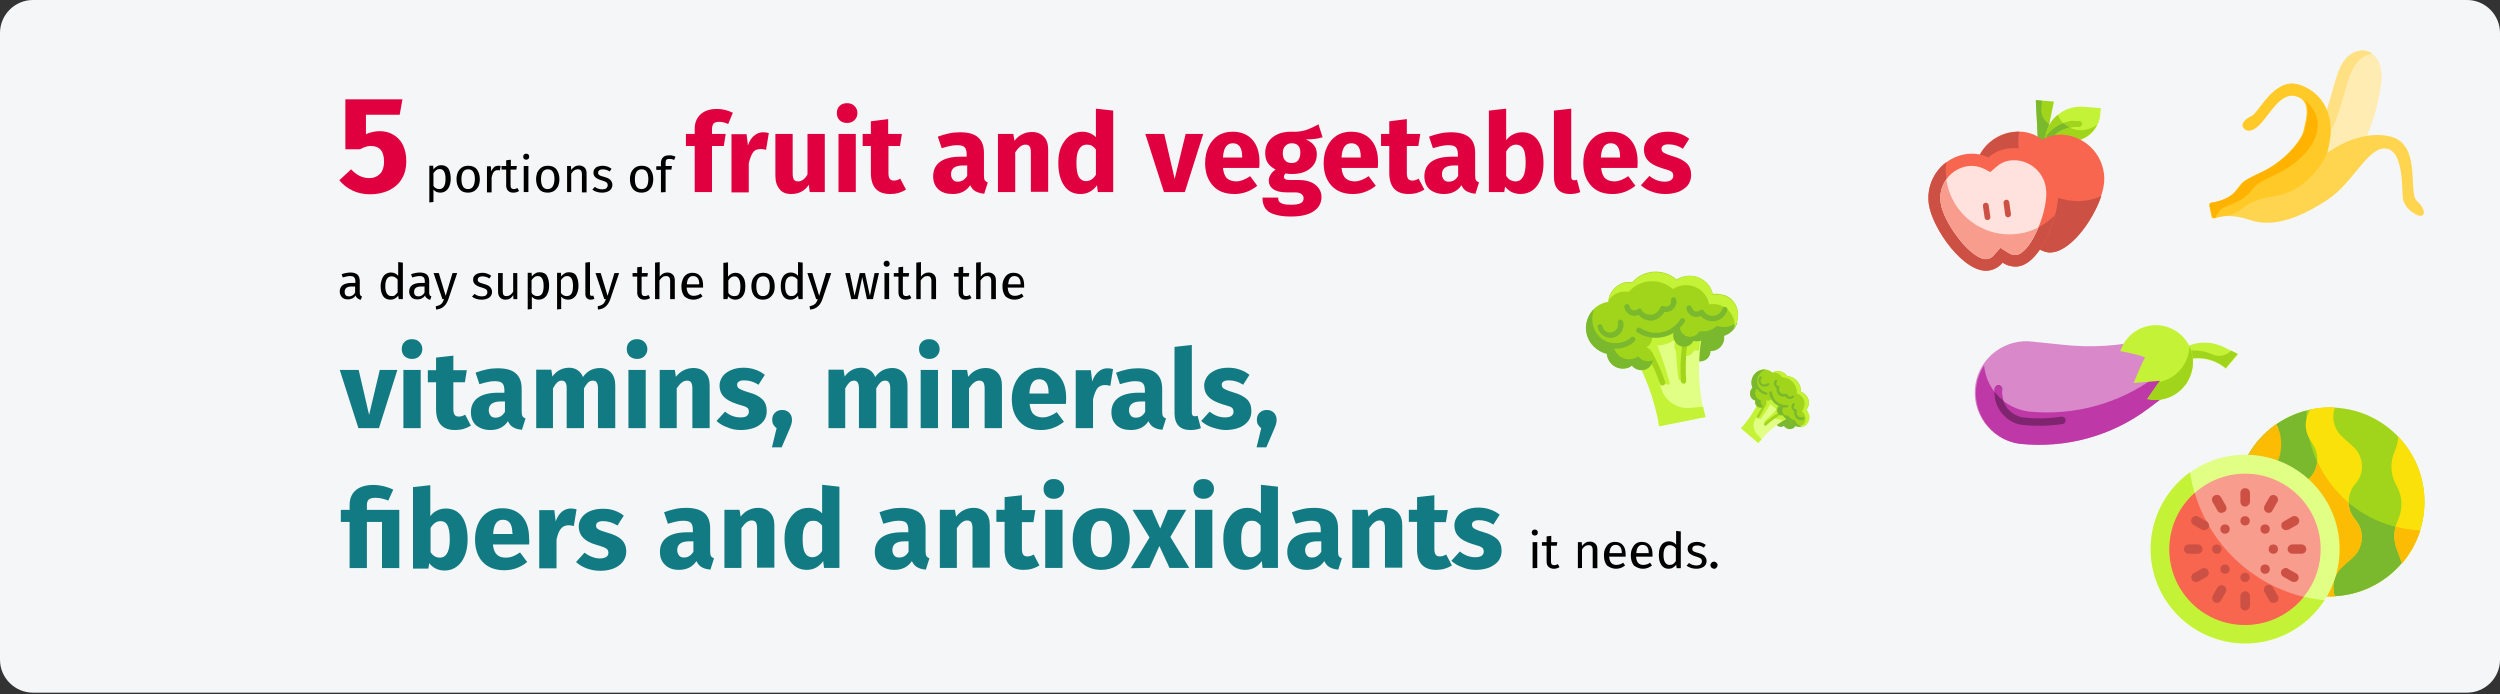 <?xml version="1.0" encoding="UTF-8"?>
<svg xmlns="http://www.w3.org/2000/svg" xmlns:xlink="http://www.w3.org/1999/xlink" version="1.1" id="Ebene_1" x="0px" y="0px" viewBox="0 0 911 253" style="enable-background:new 0 0 911 253;" xml:space="preserve">
<rect x="0" y="0" width="911" height="253" fill="#333333" stroke="none"/>
<style type="text/css">
	.st0{fill:#F5F6F7;}
	.st1{fill:#C4F236;}
	.st2{fill:#A1D51C;}
	.st3{fill:#D988CA;}
	.st4{fill:#BF38A7;}
	.st5{fill:#7F256F;}
	.st6{fill:#7AB92D;}
	.st7{fill:#E1FF85;}
	.st8{fill:#FFECB3;}
	.st9{fill:#FFE082;}
	.st10{fill:#FFD54F;}
	.st11{fill:#FFCA28;}
	.st12{fill:#FFB300;}
	.st13{fill:#F9E109;}
	.st14{fill:#FCBC04;}
	.st15{fill:#F89C8D;}
	.st16{fill:#F8664F;}
	.st17{fill:#CC5144;}
	.st18{fill:#FFE2DD;}
	.st19{fill:#E0003F;}
	.st20{fill:#117A83;}
	.st21{clip-path:url(#SVGID_00000137811061250981344700000008282200324731214015_);fill:#117A83;}
</style>
<g id="Ebene_1_00000013156720348613087880000000423243616101214088_">
	<g id="Page-1">
		<g id="vorlage" transform="translate(0, -1746)">
			<g id="gesund001-gesunde-ernaehrung-abschnitt-2-en" transform="translate(0, 1746)">
				<g id="Mask">
					<path id="path-3" class="st0" d="M12,0h887c6.6,0,12,5.4,12,12v228.4c0,6.6-5.4,12-12,12H12c-6.6,0-12-5.4-12-12V12       C0,5.4,5.4,0,12,0z"></path>
				</g>
				<g id="Path" transform="translate(719.6, 118.441)">
					<path class="st1" d="M73.3,9.4L78,7.5c4.2-1.7,9-1.4,13.1,0.7l4.8,2.5l-4.4,5.2c-3.9-3.3-9.2-4.5-14.1-3.2l-1.5,0.4L73.3,9.4z"></path>
					<path class="st2" d="M93.4,9.3c-1.7,1.9-4.5,2.5-6.8,1.4c-3.3-1.5-7-1.8-10.5-0.9l-1.5,0.4L73.8,9l-0.5,0.2l2.5,3.7l1.5-0.4       c4.9-1.3,10.2-0.1,14.1,3.2l4.4-5.2L93.4,9.3z"></path>
					<path class="st3" d="M62.2,5.4c-9.8,2.3-20,2.9-30,1.8L21.5,6.1C11.3,4.6,1.7,11.7,0.2,21.9S5.8,41.7,16,43.2l0.5,0.1       c16.6,1.7,33.2-2.8,46.6-12.8l7.8-5.9c4.8-3.6,5.8-10.3,2.2-15.1c-1.7-2.3-4.3-3.8-7.2-4.2C64.8,5,63.5,5.1,62.2,5.4L62.2,5.4z       "></path>
					<path class="st4" d="M75.3,17.4c0.2-1.8,0-3.5-0.6-5.2c-0.2,0.2-0.5,0.5-0.8,0.6l-7.8,5.9c-13.4,10-30,14.5-46.6,12.8       c-8.6-1.2-15.3-8.1-16.1-16.8c-5.6,8.7-3.1,20.2,5.5,25.8c2.3,1.5,5,2.5,7.7,2.8c16.6,1.7,33.2-2.8,46.6-12.8l7.8-5.9       C73.5,22.9,75,20.3,75.3,17.4z"></path>
					<path class="st1" d="M74.8,3.3c-5.7-4.9-14.3-4.2-19.2,1.6c-1.2,1.4-2,2.9-2.6,4.6c4.3,0.8,9.5,2,9,2.6c-0.9,1-4.1,9-4.1,9       l9.6-0.8l-4.6,6.6c7.3,1.6,14.6-3,16.3-10.3C80.3,11.6,78.6,6.5,74.8,3.3z"></path>
					<path class="st2" d="M78.2,7.7c-0.1,6.4-4.8,11.9-11.1,13.1L62.8,27c7.3,1.7,14.6-3,16.3-10.3C79.9,13.6,79.5,10.4,78.2,7.7       L78.2,7.7z"></path>
					<path class="st5" d="M11.4,33.7c-3.1-2.6-4.7-6.6-4.1-10.6c0.1-0.7,0.8-1.3,1.5-1.2s1.3,0.8,1.2,1.5c-0.7,5,2.8,9.6,7.8,10.3       c4.5,0.5,9.1,0.4,13.7-0.3c0.7-0.1,1.5,0.3,1.6,1.1c0.1,0.7-0.3,1.5-1.1,1.6h-0.1c-4.8,0.7-9.6,0.8-14.4,0.3       C15.2,36.2,13.1,35.2,11.4,33.7L11.4,33.7z"></path>
					<path class="st4" d="M7.2,24.3c0.9,1.2,2,2.3,3.2,3.2c-0.4-1.3-0.5-2.7-0.4-4c0.1-0.8-0.5-1.4-1.3-1.5c-0.7,0-1.3,0.4-1.5,1.1       C7.3,23.4,7.3,23.8,7.2,24.3z"></path>
				</g>
				<g id="Group-40" transform="translate(577.918, 99.04)">
					<g id="Group" transform="translate(0, 0)">
						<path id="Path_00000117658428548292822740000002955081253049403055_" class="st6" d="M44.7,19.5c-2.6,0.5-4.3,3-3.8,5.6        c-2.1,0.4-3.4,2.5-3,4.5c0.4,2.1,2.5,3.4,4.5,3c1.7-0.4,3-1.8,3-3.7c2.6,0.1,4.9-2,5-4.6s-2-4.9-4.6-5        C45.3,19.4,44.9,19.4,44.7,19.5z"></path>
						<path id="Path_00000054984241281337911620000014862326151462989734_" class="st7" d="M13.2,23.8l0.9,1.3        c6.6,9.3,10.8,19.9,12.5,31.2L43.5,53c-2.9-11-3-22.4-0.5-33.6l0.4-1.6L13.2,23.8z"></path>
						<path id="Path_00000164503550967719349400000001078613455328818622_" class="st1" d="M18.7,22.8l-5.4,1        c6.3,8.9,10.6,19,12.9,29.7l0.5,2.8l16.9-3.4c-0.3-1.2-0.7-2.5-0.9-3.7l-4.9,0.4c-4.7,0.4-9.1-2.6-10.4-7.2        c-0.7-2.2-1.4-4.6-2.4-6.8c0-0.3,0-0.7-0.1-0.9c-0.1-0.9-0.7-1.7-1.3-2.4c-0.1-0.4-0.4-0.8-0.5-1.2c1.2-0.9,1.7-2.4,1.4-3.7        c0-0.3-0.1-0.4-0.3-0.7c3.4,0.5,6.8-0.5,9.4-2.9V24c-1.7,1.3-1.8,3.8-0.5,5.4c1.3,1.7,3.8,1.8,5.4,0.5l0,0        c0.4-0.4,0.8-0.8,1-1.3c0.5,0.1,1.2,0.1,1.7,0.1c0.3-3.2,0.8-6.3,1.4-9.5l0.4-1.6L18.7,22.8z"></path>
						<path id="Path_00000140730598016499824300000002357258419457666213_" class="st1" d="M19.6,23.1c3.7,5.2,6.7,11,8.9,17.1        c0.3,0.7,0.9,1,1.6,0.9c0.3,0,0.5-0.4,0.4-0.7l0,0c-1.7-6.2-3.8-12.2-6.3-18.1L19.6,23.1z"></path>
						<path id="Path_00000001652143146332401300000004237932426383615165_" class="st1" d="M32.6,20.4c0,6,0.3,12.1,1,18        c0.1,0.9,0.9,1.6,1.8,1.4l0,0h0.1c-0.5-6.8,0-13.6,1.6-20.3L32.6,20.4z"></path>
						<path id="Path_00000138567736687536916370000011418346790368033700_" class="st2" d="M35.8,40.8L35.8,40.8        c-0.7,0-1.2-0.4-1.2-0.9l0,0c-0.3-4.3-0.1-8.7,0.4-13c0.1-0.5,0.5-0.9,1-0.8l0,0c0.5,0.1,0.8,0.5,0.8,1        c-0.5,4.2-0.5,8.4-0.3,12.6C36.5,40.3,36.3,40.6,35.8,40.8L35.8,40.8z"></path>
						<path id="Path_00000019661021231936636140000007310950857873141896_" class="st2" d="M28,41.4c-0.5,0.1-0.9-0.1-1.1-0.7        c-1.2-3.5-2.6-6.8-4.5-10.1c0-0.1,0-0.1,0-0.3v-0.1c-0.1-0.5,0.3-1,0.8-1.2s1,0.3,1.2,0.8c1.7,3.3,3.3,6.8,4.5,10.4        c0.1,0.5-0.1,1-0.7,1.2C28.2,41.4,28,41.4,28,41.4z"></path>
						<path id="Path_00000007388322265337811570000009826977121683303042_" class="st2" d="M46.3,8.4c-0.9-4.7-5.5-7.7-10.1-6.8l0,0        C35,1.8,33.9,2.2,33,2.8c-4.7-4.2-12.1-3.7-16.1,1c-0.9-0.1-1.7-0.1-2.6,0c-3.5,0.8-6,3.8-6.2,7.2H7.8c-5.3,1-8.5,6-7.5,11.3        C1.1,26.1,4,29,7.8,29.8c0,0.3,0,0.5,0.1,0.8c0.7,3.2,3.7,5.1,6.8,4.5c0.8-0.1,1.6-0.5,2.2-1.1c1.4,1.8,4.2,2.2,6,0.8        s2.2-4.2,0.8-6c-0.4-0.5-1-1.1-1.7-1.3c1.6-0.8,2.4-2.5,2-4.2c0-0.3-0.1-0.4-0.3-0.7c3.4,0.5,6.8-0.5,9.5-2.9v0.1        c-1.7,1.3-2,3.7-0.7,5.4s3.7,2,5.4,0.7l0,0c0.4-0.4,0.8-0.8,1-1.3c2.2,0.4,4.6-0.3,6.3-1.8c3.9,1.4,8.4-0.5,9.8-4.5        c1.4-3.9-0.5-8.4-4.5-9.8c-0.1-0.1-0.4-0.1-0.5-0.1c-1.3-0.4-2.6-0.5-3.9-0.3v0.3H46.3z"></path>
						<g id="Path_00000018212892350868289120000004545767396838633366_" transform="translate(0, 13.61)">
							<path class="st6" d="M23.3,18.9c-1.6,0.3-3.3-0.4-4.2-1.7c-2.6,1.8-6.2,1.3-8-1.3c-0.5-0.7-0.8-1.4-1.1-2.2         c0-0.3-0.1-0.5-0.1-0.8C4.8,11.8,1.4,6.7,2.5,1.6l0,0C2.7,1,2.8,0.5,2.9,0C-0.9,3.7-1,9.7,2.7,13.5c1.3,1.3,3,2.4,4.9,2.8         c0,0.3,0,0.5,0.1,0.8c0.7,3.1,3.7,5.1,6.8,4.5c0.8-0.1,1.6-0.5,2.2-1c1.4,1.8,4.1,2.2,6,0.9c0.9-0.8,1.6-1.8,1.7-3         C24.1,18.8,23.7,18.9,23.3,18.9z"></path>
							<path class="st6" d="M51.6,6.4c-1.3,0.3-2.6,0.1-3.9-0.3C46,7.7,43.6,8.4,41.4,8c-0.9,1.8-3.3,2.6-5.1,1.7         c-1-0.5-1.8-1.4-2-2.6c-0.1-0.5-0.1-0.9,0-1.4c-0.3,0.4-0.7,0.7-0.9,1v0.1c-1.7,1.3-2,3.7-0.7,5.4s3.7,2,5.4,0.7         c0.5-0.4,0.8-0.8,1-1.3c2.2,0.4,4.6-0.3,6.3-1.8c3.9,1.3,8.4-0.8,9.7-4.7l0,0V4.7C54.1,5.5,52.8,6.2,51.6,6.4z"></path>
							<path class="st6" d="M27.9,10.2c-3.3,0.7-6.6,0-9.3-1.8c-0.4-0.4-0.4-0.9-0.1-1.3s0.8-0.4,1.2-0.3c4.9,3.3,11.3,2,14.6-2.9         c0,0,0,0,0-0.1l0,0c0.3-0.5,0.8-0.7,1.3-0.4s0.7,0.8,0.4,1.3l0,0l-0.1,0.1C34,7.6,31.2,9.6,27.9,10.2L27.9,10.2z"></path>
							<path class="st6" d="M13,14.2C9.3,15,5.5,13.7,3,10.8c-0.4-0.4-0.4-1.1,0-1.3s1-0.4,1.3,0c3.1,3.5,8.5,3.9,12.2,0.8l0,0         c0.4-0.4,0.9-0.3,1.3,0.1c0.3,0.4,0.3,0.9-0.1,1.3C16.6,12.9,14.9,13.8,13,14.2z"></path>
							<path class="st6" d="M9.9,10.4c-2.6,0.5-5.1-1.2-5.6-3.8l0,0C4.1,6,4.5,5.5,5,5.5c0.5-0.1,0.9,0.3,1,0.7         c0.3,1.6,1.8,2.6,3.4,2.2C11,8.1,12,6.6,11.6,5c-0.1-0.5,0.3-1.1,0.8-1.2c0.5-0.1,1,0.3,1.2,0.8C14.2,7.3,12.5,9.8,9.9,10.4z         "></path>
						</g>
						<path id="Path_00000008128174077617783010000017252669906718096826_" class="st1" d="M55.3,14.4c-0.8-4.2-4.9-6.8-9.1-6        c-0.9-4.7-5.5-7.7-10.1-6.7C35,1.9,33.9,2.3,33,3c-4.7-4.2-12.1-3.7-16.1,1c-0.9-0.1-1.7-0.1-2.6,0c-3.1,0.7-5.5,3.2-6,6.3        c1.2-1.6,2.8-2.6,4.7-3c0.9-0.1,1.7-0.1,2.6,0c4.1-4.7,11.4-5.2,16.1-1c3.9-2.6,9.3-1.6,11.9,2.4c0.7,0.9,1.1,2,1.3,3.2        c4.1-0.8,8.1,1.8,9.1,5.9c0.1,0.9,0.3,1.8,0,2.8C55.3,18.6,55.7,16.5,55.3,14.4z"></path>
						<path id="Path_00000158746715023333576000000008577405285409917855_" class="st6" d="M24.7,17.7c-2.1,0.4-4.2-0.4-5.5-2        c-0.3,0.1-0.5,0.1-0.7,0.3c-2.1,0.4-4.1-0.9-4.5-3l0,0c-0.1-0.5,0.1-1.1,0.7-1.2c0.5-0.1,1.1,0.1,1.2,0.7v0.1        c0.3,1.1,1.2,1.7,2.2,1.4c0.3,0,0.5-0.1,0.8-0.4c0.4-0.3,1.1-0.3,1.3,0.1c0,0,0,0,0,0.1c1.1,1.8,3.4,2.4,5.2,1.3        c0.8-0.5,1.3-1.2,1.7-2.1c0.1-0.3,0.3-0.5,0.5-0.5c0.3-0.1,0.5-0.1,0.8,0c1,0.4,2.1,0,2.5-1c0.1-0.4,0.1-0.8,0.1-1.1        c-0.1-0.5,0.3-1.1,0.7-1.1l0,0c0.5-0.1,1.1,0.3,1.2,0.8c0.4,2.1-0.9,4.1-3,4.5c-0.4,0.1-0.9,0.1-1.3,0        C27.7,16.1,26.3,17.3,24.7,17.7L24.7,17.7z"></path>
						<path id="Path_00000075154242758629411410000013039835062453988789_" class="st6" d="M47.3,17.9c-2.1,0.4-4.1-0.3-5.5-1.8        c-0.3,0.1-0.5,0.1-0.7,0.3c-2.1,0.4-4.1-0.9-4.5-3c-0.1-0.5,0.3-1.1,0.8-1.2l0,0c0.5-0.1,1,0.3,1.2,0.8        c0.3,1.1,1.2,1.7,2.2,1.4c0.3,0,0.5-0.1,0.8-0.4c0.4-0.3,1.1-0.3,1.3,0.1v0.1c1.1,1.8,3.4,2.4,5.2,1.3        c0.8-0.5,1.3-1.2,1.7-2.1c0.1-0.5,0.8-0.8,1.2-0.5l0,0c0.5,0.1,0.7,0.7,0.5,1.2C50.8,16.1,49.3,17.5,47.3,17.9z"></path>
					</g>
					<g id="Group_00000169543502657307672620000007888199250719882406_" transform="translate(56.489, 35.579)">
						<path id="Path_00000147208003863766357770000016889237983314253210_" class="st6" d="M19,17.4c-0.9-0.8-2.4-0.7-3.3,0.3        c-0.8-0.7-2-0.5-2.6,0.3c-0.7,0.8-0.5,2,0.3,2.6c0.7,0.5,1.6,0.5,2.2,0c0.1,0.1,0.3,0.3,0.4,0.4c0.8,0.9,2.2,1,3.3,0.3        c0.9-0.8,1-2.2,0.3-3.3C19.4,17.7,19.3,17.5,19,17.4z"></path>
						<path id="Path_00000047754781547510442620000009233897031208171688_" class="st7" d="M8.3,6.9L8,7.7c-1.6,5.2-4.3,10-8,13.8        l6.3,5.4c3.3-4.3,7.5-7.7,12.5-10.1l0.7-0.4L8.3,6.9z"></path>
						<path id="Path_00000080922468279214365890000018354959733121191066_" class="st1" d="M10.2,8.6l-2-1.7        c-1.4,5-3.9,9.6-7.3,13.5l-0.9,1l6.3,5.4c0.4-0.5,0.8-0.9,1.2-1.4l-1.6-1.7c-1.6-1.7-1.7-4.2-0.4-6c0.7-0.9,1.3-1.8,1.8-2.9        c0.1-0.1,0.3-0.1,0.4-0.3c0.3-0.4,0.4-0.8,0.5-1.2c0.1-0.1,0.3-0.4,0.3-0.5c0.7,0.1,1.4,0,1.8-0.5c0.1-0.1,0.1-0.1,0.1-0.3        c0.8,1.4,2.2,2.4,3.8,2.6v0.1c-0.9-0.3-2,0.3-2.2,1.2c-0.3,0.9,0.3,2,1.2,2.2c0.1,0,0.1,0,0.3,0c0.3,0,0.5,0,0.8,0        c0.1,0.3,0.3,0.5,0.5,0.7c1.3-0.8,2.6-1.6,3.9-2.2l0.7-0.3L10.2,8.6z"></path>
						<path id="Path_00000133489652805128361300000017520292364103246992_" class="st1" d="M10.4,9.1c-0.9,2.9-2.1,5.8-3.8,8.3        c-0.1,0.3-0.1,0.7,0.1,0.8c0.1,0.1,0.3,0.1,0.4,0l0,0l0,0c1.8-2.5,3.4-5,5-7.7L10.4,9.1z"></path>
						<path id="Path_00000003804718212263885010000015397885141897858696_" class="st1" d="M15.1,13.2c-2.2,1.7-4.5,3.7-6.4,5.6        c-0.3,0.3-0.3,0.8,0,1.1l0,0l0,0c2.4-2.2,5.1-3.9,8.1-5.4L15.1,13.2z"></path>
						<path id="Path_00000119802393879572465700000013020758139103857069_" class="st2" d="M8.5,20.3L8.5,20.3        c-0.1-0.1-0.1-0.5,0-0.7c1.6-1.4,3.1-2.6,5-3.7c0.3-0.1,0.5,0,0.7,0.3c0.1,0.1,0,0.4-0.1,0.5c-1.7,1.1-3.3,2.2-4.9,3.7        C8.9,20.6,8.7,20.6,8.5,20.3L8.5,20.3z"></path>
						<path id="Path_00000164505579499769443870000007560467252485370548_" class="st2" d="M5.9,17.7c-0.1-0.1-0.3-0.4-0.1-0.7        c0.9-1.4,1.8-3,2.5-4.6c0,0,0-0.1,0.1-0.1l0,0C8.5,12,8.8,12,9.1,12.2c0.3,0.1,0.3,0.4,0.1,0.7c0,0,0,0-0.1,0.1        c-0.8,1.6-1.6,3.1-2.6,4.7C6.3,17.8,6,17.8,5.9,17.7L5.9,17.7z"></path>
						<path id="Path_00000045610680882361826480000005909175834624448686_" class="st2" d="M23.8,14.8c1.4-1.7,1.3-4.3-0.5-5.8        c-0.4-0.4-0.9-0.7-1.4-0.8c0.1-3-2.1-5.6-5.1-5.8l0,0C16.5,2,16.3,1.7,16,1.5c-1.3-1-3.2-1.2-4.5-0.3l-0.1-0.1        C9.4-0.6,6.7-0.3,5,1.6C3.8,3,3.6,5,4.3,6.6C4.1,6.8,4.1,6.8,3.9,6.9C3,8.1,3.1,9.8,4.2,10.7l0,0c0.3,0.3,0.7,0.4,1.1,0.5        c-0.4,1,0.1,2.2,1.2,2.6c1,0.4,2.2-0.1,2.6-1.2c0-0.1,0.1-0.3,0.1-0.4c0.1-0.4,0.1-0.7,0-1c0.8,0.4,1.6,0.1,2.1-0.5        c0.1-0.1,0.1-0.1,0.1-0.3c0.8,1.4,2.2,2.4,3.8,2.6l0,0c-0.9-0.3-2,0.4-2.2,1.3c-0.3,0.9,0.4,2,1.3,2.2l0,0c0.3,0,0.5,0,0.8,0        c0.5,0.9,1.4,1.7,2.5,1.8c0.7,1.8,2.8,2.9,4.6,2.2s2.9-2.8,2.2-4.7C24.5,15.6,24.1,15,23.8,14.8L23.8,14.8z"></path>
						<g id="Path_00000088134041327841488230000008744695028191468470_" transform="translate(3.323, 0.159)">
							<path class="st6" d="M4.6,13.2c-0.7-0.5-0.8-1.3-0.7-2.1c-0.4-0.1-0.8-0.3-1-0.5c-1.2-1-1.4-2.8-0.3-3.9l0,0         c0.1-0.1,0.1-0.1,0.3-0.3C1.7,4.2,2.8,1.4,5,0.2c0.3-0.1,0.5-0.3,0.7-0.3C3.1-0.3,0.9,1.5,0.5,4l0,0c-0.1,0.9,0,1.8,0.4,2.6         C0.7,6.7,0.7,6.7,0.6,6.9c-0.9,1.2-0.8,2.9,0.3,3.8l0,0c0.3,0.3,0.7,0.4,1,0.5c-0.3,1,0.4,2.2,1.4,2.5c0.5,0.1,1.2,0,1.7-0.3         C4.9,13.3,4.7,13.3,4.6,13.2z"></path>
							<path class="st6" d="M17.5,20c-0.5-0.4-0.9-0.9-1.1-1.6c-1.1-0.3-2-0.9-2.5-1.8c-1.1,0.3-2-0.4-2.1-1.4l0,0         c-0.1-0.5,0-1.1,0.4-1.6c0.1-0.1,0.4-0.3,0.5-0.4c-0.3,0-0.4,0-0.7-0.1l0,0c-1-0.1-2,0.5-2.1,1.4c-0.1,0.9,0.4,1.8,1.3,2.1         c0.3,0,0.5,0,0.8,0c0.5,0.9,1.4,1.7,2.5,1.8c0.7,1.8,2.8,2.9,4.6,2.2l0,0l0,0C18.7,20.7,18.1,20.4,17.5,20z"></path>
							<path class="st6" d="M9.1,12.3c-1.2-1-2-2.5-2.1-4.1c0-0.3,0.3-0.4,0.5-0.4C7.7,7.8,8,7.9,8,8.2c0.3,2.8,2.6,4.9,5.4,4.6l0,0         c0.3,0,0.5,0.1,0.5,0.4l0,0c0,0.3-0.1,0.5-0.4,0.5l0,0C11.9,13.8,10.3,13.3,9.1,12.3z"></path>
							<path class="st6" d="M3.4,7.9c-1.3-1.2-2-3-1.7-4.7c0-0.3,0.3-0.4,0.5-0.4s0.4,0.3,0.4,0.5c-0.4,2.2,1,4.3,3.3,4.9l0,0         c0.3,0,0.4,0.3,0.4,0.5l0,0C6.3,9,6,9.1,5.7,9.1l0,0C4.8,8.8,4,8.5,3.4,7.9z"></path>
							<path class="st6" d="M3.8,5.6c-0.9-0.8-1-2.2-0.3-3.2l0,0c0.1-0.1,0.4-0.1,0.7,0l0,0c0.1,0.1,0.1,0.5,0,0.7         C3.6,3.6,3.8,4.5,4.3,5s1.4,0.4,2-0.1l0,0c0.1-0.1,0.5-0.1,0.7,0C7,5,7,5.3,6.9,5.6l0,0C6.1,6.2,4.7,6.4,3.8,5.6z"></path>
						</g>
						<path id="Path_00000065761684165305209000000005329729006370952372_" class="st1" d="M24.1,19.9c1.3-1.6,1.2-3.8-0.4-5.1        c1.4-1.7,1.3-4.3-0.5-5.8c-0.4-0.4-0.9-0.7-1.4-0.8c0.1-3-2.1-5.6-5.1-5.8l0,0c-0.3-0.4-0.5-0.7-0.8-0.9        c-1.2-1-2.8-1.2-4.1-0.4c0.9,0,1.8,0.3,2.5,0.9c0.3,0.3,0.5,0.7,0.8,0.9c3,0.1,5.4,2.6,5.3,5.8l0,0c2.1,0.7,3.3,3,2.6,5.1        c-0.1,0.5-0.4,1-0.8,1.4c1.6,1.3,1.7,3.7,0.4,5.1l0,0c-0.3,0.4-0.7,0.7-1.1,0.8C22.6,21.1,23.5,20.7,24.1,19.9z"></path>
						<path id="Path_00000078749354492622801160000006806426150530879637_" class="st6" d="M13.9,9.4c-0.8-0.7-1.1-1.7-0.9-2.6        c-0.1,0-0.3-0.1-0.3-0.3c-0.8-0.7-0.9-1.8-0.3-2.6l0,0c0.1-0.1,0.4-0.1,0.7,0l0,0c0.1,0.1,0.1,0.5,0,0.7        c-0.3,0.4-0.3,0.9,0.1,1.3C13.4,6,13.5,6,13.6,6C13.9,6,14,6.3,14,6.5l0,0l0,0c-0.4,0.9,0.1,2,1.1,2.4c0.4,0.1,0.8,0.1,1.2,0        c0.1,0,0.3,0,0.4,0S16.8,9,17,9.2c0.1,0.5,0.7,0.8,1.1,0.7c0.1,0,0.4-0.1,0.5-0.3c0.1-0.1,0.5-0.1,0.7,0        c0.1,0.1,0.1,0.4,0,0.5c-0.7,0.8-1.8,0.9-2.6,0.3l0,0c-0.1-0.1-0.3-0.3-0.4-0.5C15.2,10.1,14.4,9.8,13.9,9.4L13.9,9.4z"></path>
						<path id="Path_00000075843801792371211080000017751809229470233531_" class="st6" d="M20.3,17.9c-0.8-0.7-1-1.7-0.9-2.6        c-0.1,0-0.3-0.1-0.3-0.3c-0.8-0.7-0.9-1.8-0.3-2.6l0,0c0.1-0.1,0.5-0.1,0.7,0s0.1,0.4,0,0.7l0,0c-0.4,0.4-0.3,0.9,0.1,1.3l0,0        c0.1,0.1,0.3,0.1,0.4,0.1c0.3,0,0.4,0.3,0.4,0.5l0,0l0,0c-0.4,0.9,0.1,2,1,2.4c0.4,0.1,0.8,0.1,1.2,0c0.3-0.1,0.5,0,0.5,0.3        s0,0.5-0.3,0.5C22.2,18.7,21.1,18.6,20.3,17.9z"></path>
					</g>
				</g>
				<g id="Path_00000104688854084792291700000007182192276014547342_" transform="translate(804.981, 18.399)">
					<path class="st8" d="M17,46c-4.3,0.9-7,5-6.2,9.3c0.9,4.3,5,7,9.3,6.2c20.8-4.9,38.3-19.4,42.6-49.1c1-7.1-1.8-11.5-5.7-12.3       c-1.5-0.3-6-0.3-9,5.5c-2.8,5.3-4,16.1-8.2,22.7c-2.8,4.4-6.3,8.3-10.5,11.5C25.7,42.6,21.5,44.7,17,46z"></path>
					<path class="st9" d="M17,46c-4.3,0.9-7,5-6.2,9.3c0.8,3.8,4.1,6.4,8,6.3c-1.9-1.1-3.1-3-3.6-5.1c-0.9-4.3,1.9-8.4,6.2-9.3       c4.5-1.3,8.7-3.4,12.3-6.3c4.1-3.2,7.7-7.1,10.5-11.5c4.1-6.6,5.3-17.4,8.2-22.7c2.1-4,5-5.3,7.1-5.5c-0.7-0.6-1.6-0.9-2.4-1.1       c-1.5-0.3-6-0.3-9,5.5c-2.8,5.3-4,16.1-8.2,22.7c-2.8,4.4-6.3,8.3-10.5,11.5C25.7,42.6,21.5,44.7,17,46z"></path>
					<path class="st10" d="M43,37.4c4-13.4-1.7-22.5-10.5-25S18,22.9,15.6,23.9c-3.5,1.4-3.4,3.5-3.4,3.5s0.9,3.3,4.7,0.9       c4.2-2.7,8.3-13.3,14.6-11.7s3.7,9,3,12.5S27.6,40.4,19,44.4s-6.3,3.5-9.7,7.2c-2.6,2.8-7,3.7-8.7,4C0.2,55.7-0.1,56,0,56.4       c0,0,0,0,0,0.1l0.9,4.2c0.1,0.4,0.5,0.6,0.8,0.5l0,0c2.1-0.5,5.5-2,13.3,0.6c8.7,3,18.8-1.2,28.3-7.5s14.8-19.8,21.5-18.5       s5.2,17.1,6,18.9c0.7,2,2.1,3.6,3.9,4.6c2.8,2,3.5,0.3,3.5,0.3s0.8-1.8-2.5-4.8s1.9-20.8-9.8-23.5S43,37.4,43,37.4L43,37.4z"></path>
					<path class="st11" d="M0.8,55.5c-0.4,0.1-0.7,0.4-0.6,0.8c0,0,0,0,0,0.1l0.9,4.2c0.1,0.4,0.5,0.6,0.8,0.5l0,0       c1.6-0.5,3.2-0.8,4.9-0.9l0,0c7.3-2,4-4.9,17.4-7.2S43,37.4,43,37.4s0.5-2.5,1.2-6.1c0.9-10-4.4-16.7-11.7-18.9       C23.8,9.8,18,22.9,15.6,23.9c-3.5,1.4-3.4,3.5-3.4,3.5s1,3.3,4.7,0.9c4.2-2.7,8.3-13.3,14.6-11.7s3.7,9,3,12.5       S27.6,40.4,19,44.4s-6.3,3.5-9.7,7.2C6.9,54.4,2.5,55.3,0.8,55.5L0.8,55.5z"></path>
					<path class="st12" d="M0.2,56.3l0.9,4.2c0.1,0.4,0.5,0.6,0.8,0.5l0,0l0.5-0.1c1.9-5.4,6.9-3.8,11.6-8.3       c3.6-3.4,1.1-3.1,9.7-7.1s14-9.8,15.5-15.3s-1.1-9.9-5.1-12.6c3.3,2.7,1.3,8.5,0.7,11.4c-0.7,3.4-6.9,11.3-15.5,15.3       s-6.3,3.5-9.7,7.2c-2.6,2.8-7,3.7-8.7,4C0.4,55.5,0.2,55.9,0.2,56.3L0.2,56.3z"></path>
				</g>
				<g id="Group_00000042005377977041532850000003928336846079030680_" transform="translate(783.648, 148.4)">
					<circle id="Oval" class="st2" cx="65.4" cy="34.5" r="34.4"></circle>
					<path id="Path_00000111192741367471503930000006057563449462384298_" class="st6" d="M56.8,1.8V1.2C38.4,6,27.4,24.7,32.1,43.1       S55.6,72.5,74,67.8c11.5-3,20.6-11.7,24.2-23C75.1,44,56.8,25,56.8,1.8z"></path>
					<path id="Path_00000041270479529447985530000014980407368605133499_" class="st13" d="M69.9,58.1l3.8-3.4       c4-3.6,4.4-9.7,0.9-13.8c-3.2-3.7-3.2-9.2,0-12.9c3.6-4,3.2-10.2-0.9-13.8l-3.8-3.4c-2.7-2.4-3.9-6.2-3-9.7l0.3-1       c-0.6,0-1.1-0.1-1.7-0.1c-2.4,0-4.9,0.3-7.3,0.8L57.6,2c-1.5,3.1-1.4,6.7,0.4,9.6l1.3,2.1c2.5,4,1.8,9.3-1.7,12.5l-1.1,0.9       c-4,3.6-4.4,9.8-0.8,13.9c0.3,0.3,0.5,0.6,0.8,0.8l1.1,0.9c3.5,3.2,4.3,8.5,1.7,12.5L58,57.3c-1.8,2.9-2,6.5-0.4,9.6l0.6,1.2       c2.4,0.6,4.8,0.9,7.3,0.9h1.7l-0.3-1C66,64.4,67.1,60.6,69.9,58.1L69.9,58.1z"></path>
					<path id="Path_00000122678954188187600930000014512349586012234122_" class="st13" d="M90.3,10.7c-0.1,1.7-0.5,3.3-1.1,4.9       L89,16c-1.8,4-1.6,8.7,0.6,12.5s2.4,8.3,0.7,12.3L90,41.5c-1.4,3.2-1.5,6.9-0.2,10.2l1.9,5.2C103.1,43.4,102.5,23.4,90.3,10.7z       "></path>
					<path id="Path_00000052819229078445577140000004440250523138356362_" class="st14" d="M31,34.5c0,8.5,3.1,16.6,8.8,22.9       c5.8-4.7,7.7-12.7,4.6-19.5c-2-4.3-2-9.3,0-13.6l1.8-4.1c2-4.5,1.9-9.7-0.3-14.1C36.7,12.5,31.1,23.1,31,34.5L31,34.5z"></path>
					<path id="Path_00000030487876704396079880000005478853497839847330_" class="st14" d="M89.3,43.5c-0.7,2.7-0.6,5.6,0.4,8.2       l1.9,5.2c3-3.5,5.3-7.6,6.7-12C95.2,44.7,92.2,44.3,89.3,43.5z"></path>
					<path id="Path_00000174587957682763606560000018378929241723453586_" class="st14" d="M72.1,34.7c-4.8-4.1-8.7-9.2-11.3-14.9       c-0.2,2.5-1.4,4.8-3.2,6.5l-1.1,0.9c-4,3.6-4.4,9.8-0.8,13.8l0,0c0.3,0.3,0.5,0.6,0.8,0.8l1.1,0.9c3.5,3.2,4.3,8.5,1.7,12.5       L58,57.3c-1.8,2.9-2,6.5-0.4,9.6l0.6,1.2c2.4,0.5,4.9,0.8,7.3,0.8h1.7l-0.3-1c-0.9-3.5,0.3-7.3,3-9.7l3.8-3.4       c4-3.6,4.4-9.7,0.9-13.8C73,39.3,72.2,37,72.1,34.7L72.1,34.7z"></path>
					<circle id="Oval_00000090985510751506758680000011594374761770710177_" class="st7" cx="34.5" cy="51.7" r="34.4"></circle>
					<path id="Path_00000149354840606873373290000006771497686701581735_" class="st1" d="M14.4,23.7c-15.4,11.1-19,32.6-7.9,48       s32.6,19,48,7.9c3.5-2.5,6.5-5.7,8.9-9.3C38.3,67.9,18.1,48.7,14.4,23.7z"></path>
					<circle id="Oval_00000073719769847578563160000008738325628756054690_" class="st15" cx="34.5" cy="51.7" r="27.5"></circle>
					<path id="Path_00000157990228948006052920000009087647490652714145_" class="st16" d="M16.1,31.2C4.7,41.3,3.7,58.7,13.8,70.1       s27.5,12.4,38.9,2.3c1.1-1,2.2-2.1,3.1-3.3C36.8,64.4,21.7,50,16.1,31.2z"></path>
					<g transform="translate(12.152, 29.49)">
						<path id="Path_00000162310448040676021110000013501224094117353611_" class="st17" d="M22.3,6.7c-1,0-1.7-0.8-1.7-1.7V1.6        c0.1-1,0.9-1.7,1.9-1.6c0.9,0.1,1.5,0.7,1.6,1.6V5C24,5.9,23.2,6.7,22.3,6.7L22.3,6.7z"></path>
						<path id="Path_00000109722391256230105600000016728622638336397716_" class="st17" d="M22.3,44.6c-1,0-1.7-0.8-1.7-1.7v-3.4        c-0.1-1,0.6-1.8,1.6-1.9s1.8,0.6,1.9,1.6c0,0.1,0,0.2,0,0.3v3.4C24,43.8,23.2,44.6,22.3,44.6L22.3,44.6z"></path>
						<path id="Path_00000065775487271141626820000012704370413168929162_" class="st17" d="M42.9,23.9h-3.4c-0.9,0-1.7-0.8-1.7-1.7        s0.8-1.7,1.7-1.7h3.4c0.9,0,1.7,0.8,1.7,1.7S43.9,23.9,42.9,23.9z"></path>
						<path id="Path_00000102507931300063231710000000373270586052902838_" class="st17" d="M5.1,23.9H1.7c-0.9,0-1.7-0.8-1.7-1.7        s0.8-1.7,1.7-1.7h3.4c0.9,0,1.7,0.8,1.7,1.7S6,23.9,5.1,23.9L5.1,23.9z"></path>
						<path id="Path_00000030467547200636769900000016181319226819887035_" class="st17" d="M30.9,9c-0.9,0-1.7-0.8-1.7-1.7        c0-0.3,0.1-0.6,0.2-0.9l1.7-3c0.4-0.8,1.5-1.2,2.3-0.7c0.8,0.4,1.2,1.5,0.7,2.3c0,0,0,0.1-0.1,0.1l0,0l-1.7,3        C32.1,8.7,31.5,9,30.9,9z"></path>
						<path id="Path_00000150820512557474852650000003785670906348946060_" class="st17" d="M12,41.8c-0.9,0-1.7-0.8-1.7-1.7        c0-0.3,0.1-0.6,0.2-0.9l1.7-3c0.5-0.8,1.5-1.1,2.4-0.6c0.9,0.5,1.1,1.5,0.6,2.4l0,0l-1.7,3C13.1,41.5,12.6,41.8,12,41.8        L12,41.8z"></path>
						<path id="Path_00000141445826344875487050000004619093827970652829_" class="st17" d="M40.2,34.2c-0.3,0-0.6-0.1-0.9-0.2        l-3-1.7c-0.8-0.4-1.2-1.5-0.7-2.3s1.5-1.2,2.3-0.7c0,0,0.1,0,0.1,0.1l3,1.7c0.8,0.5,1.1,1.5,0.6,2.3        C41.4,33.9,40.8,34.2,40.2,34.2z"></path>
						<path id="Path_00000054974432062685491430000005298748408150606734_" class="st17" d="M7.4,15.3c-0.3,0-0.6-0.1-0.9-0.2        l-3-1.7c-0.8-0.5-1.1-1.5-0.6-2.4c0.5-0.9,1.5-1.1,2.4-0.6l0,0l3,1.7c0.8,0.5,1.1,1.5,0.7,2.3C8.6,15,8,15.3,7.4,15.3        L7.4,15.3z"></path>
						<path id="Path_00000182516197462331693570000001959628409086274191_" class="st17" d="M37.2,15.3c-0.9,0-1.7-0.8-1.7-1.7        c0-0.6,0.3-1.2,0.9-1.5l3-1.7c0.8-0.5,1.9-0.2,2.4,0.6s0.2,1.9-0.6,2.4l0,0l-3,1.7C37.8,15.2,37.5,15.3,37.2,15.3L37.2,15.3z"></path>
						<path id="Path_00000151510533977095400110000011131471175522208929_" class="st17" d="M4.4,34.2c-1,0-1.7-0.8-1.7-1.7        c0-0.6,0.3-1.2,0.9-1.5l3-1.7c0.8-0.4,1.9-0.1,2.3,0.7c0.4,0.8,0.2,1.8-0.6,2.3l-3,1.7C5,34.2,4.7,34.2,4.4,34.2z"></path>
						<path id="Path_00000180345513240793219240000017031385019335371454_" class="st17" d="M32.6,41.8c-0.6,0-1.2-0.3-1.5-0.9        l-1.7-3c-0.5-0.8-0.3-1.9,0.6-2.4c0.8-0.5,1.9-0.3,2.4,0.6c0,0,0,0.1,0.1,0.1l0,0l1.7,3c0.5,0.8,0.2,1.9-0.6,2.4        C33.2,41.7,32.9,41.8,32.6,41.8z"></path>
						<path id="Path_00000016793651851744797720000009059746497439199931_" class="st17" d="M13.7,9c-0.6,0-1.2-0.3-1.5-0.9l-1.7-3        c-0.5-0.8-0.3-1.9,0.6-2.4c0.8-0.5,1.9-0.3,2.4,0.6c0,0,0,0.1,0.1,0.1l1.7,3c0.5,0.8,0.2,1.9-0.6,2.3C14.3,8.9,14,9,13.7,9z"></path>
						<circle id="Oval_00000083056196872557379360000015354775606634589108_" class="st17" cx="22.3" cy="11.9" r="1.7"></circle>
						<circle id="Oval_00000178895137357218409010000016886813721664492715_" class="st17" cx="22.3" cy="32.5" r="1.7"></circle>
						<circle id="Oval_00000148644949938756240280000001419889445175572654_" class="st17" cx="32.6" cy="22.2" r="1.7"></circle>
						<circle id="Oval_00000013886200356616576440000016623580159616441276_" class="st17" cx="12" cy="22.2" r="1.7"></circle>
						<circle id="Oval_00000119092247156520466570000003583082855801820809_" class="st17" cx="15" cy="29.5" r="1.7"></circle>
						<circle id="Oval_00000047060613835801312700000000998518341936979129_" class="st17" cx="29.6" cy="14.9" r="1.7"></circle>
						<circle id="Oval_00000023248640583321111750000014996247045521551759_" class="st17" cx="15" cy="14.9" r="1.7"></circle>
						<circle id="Oval_00000049943018791323859940000017144620685608675261_" class="st17" cx="29.6" cy="29.5" r="1.7"></circle>
					</g>
				</g>
				<g id="Path_00000088848789588428115790000012225054145013268919_" transform="translate(702.751, 36.5)">
					<polygon class="st2" points="42.2,17.6 40,17.4 39.1,0 45.7,0.5      "></polygon>
					<path class="st6" d="M41.1,3.4l0.2-3.2L39.1,0L40,17.4l2.2,0.2l1.7-9C42.1,7.6,41,5.5,41.1,3.4z"></path>
					<path class="st1" d="M56.3,2.4l6.5,0.5l0,0l-0.2,2.2c-0.4,5.9-5.6,10.4-11.5,10l0,0l-8.6-0.6l0,0C43,7.2,49.2,1.9,56.3,2.4       L56.3,2.4z"></path>
					<path class="st2" d="M54.6,10.9c-3.4-0.3-6.3-2.4-7.5-5.6c-2.7,2.2-4.4,5.5-4.7,9l8.6,0.6c4.4,0.3,8.5-2,10.4-5.9       C59.5,10.4,57.1,11.1,54.6,10.9z"></path>
					<path class="st6" d="M43.9,14.4c-0.6,0-1-0.6-1-1.2c0-0.2,0.1-0.4,0.3-0.6c2.9-3.5,7.2-5.3,11.7-5c0.6,0.1,1,0.6,0.9,1.2       c-0.1,0.5-0.5,0.9-1.1,0.9c-3.8-0.3-7.5,1.3-9.9,4.2C44.6,14.3,44.2,14.4,43.9,14.4L43.9,14.4z"></path>
					<path class="st16" d="M49.1,12.6c-2.7-0.2-5.4,0.5-7.7,1.8c-2.1-1.7-4.7-2.7-7.4-2.9c-8.9-0.7-16.7,6-17.3,15l0,0       C16,35.4,24.1,54.1,33,54.7c2,0.1,4-0.5,5.5-1.8c1.4,1.4,3.2,2.3,5.2,2.6c8.9,0.6,19.6-16.6,20.3-25.6       C64.7,21.1,58,13.3,49.1,12.6z"></path>
					<path class="st17" d="M52.7,36.7c-11.9-0.9-20.8-11.2-19.9-23.1l0,0c0-0.7,0.1-1.4,0.3-2.1c-8.5-0.1-15.7,6.5-16.3,15       c-0.7,8.9,7.4,27.6,16.3,28.2c2,0.1,4-0.5,5.5-1.8c1.4,1.4,3.2,2.3,5.2,2.6C51.3,56,59.9,44.1,63,34.9       C59.7,36.4,56.2,37,52.7,36.7z"></path>
					<path class="st2" d="M51.5,10c1.1-0.2,2.1-0.3,3.2-0.2c0.6,0,1.1-0.5,1.1-1.1c0-0.5-0.4-1-0.9-1.1c-1.9-0.1-3.8,0.1-5.6,0.8       C49.9,9.1,50.7,9.6,51.5,10z"></path>
					<path class="st16" d="M29,17.6c-2.7,0.4-5.2,1.5-7.2,3.3c-2.4-1.2-5.1-1.6-7.8-1.3C5.1,20.8-1.1,28.9,0.1,37.8       S13,63.3,21.9,62.1c2-0.3,3.8-1.3,5.1-2.9c1.6,1.1,3.6,1.6,5.6,1.4c8.8-1.2,15.8-20.3,14.6-29.2C46,22.7,37.8,16.5,29,17.6z"></path>
					<path class="st17" d="M32.6,48.7C19.9,50.4,8.3,41.6,6.5,28.9c-0.3-2.1-0.3-4.2,0-6.3c-4.7,3.5-7.2,9.3-6.4,15.2       C1.3,46.7,13,63.3,21.9,62.1c2-0.3,3.8-1.3,5.1-2.9c1.6,1.1,3.6,1.6,5.6,1.4c6.1-0.8,11.3-10.2,13.5-18.8       C42.5,45.6,37.7,48,32.6,48.7z"></path>
					<path class="st18" d="M32,56.4c-1,0.1-1.9-0.2-2.8-0.7l-3-1.9l-2.4,2.7c-0.6,0.8-1.5,1.3-2.5,1.4C15.8,58.6,5.4,44.8,4.4,37.3       C3.5,30.8,8.1,24.8,14.6,24c1.8-0.2,3.7,0.1,5.4,0.9l2.5,1.3l2.1-1.8c1.4-1.3,3.1-2.1,4.9-2.4C36,21.1,42,25.7,42.8,32.2l0,0       C43.9,39.6,37.5,55.7,32,56.4z"></path>
					<path class="st15" d="M32.6,48.7C19.9,50.4,8.2,41.5,6.5,28.8c-1.8,2.4-2.5,5.5-2.1,8.5c1,7.5,11.5,21.3,16.9,20.6       c1-0.2,1.8-0.7,2.5-1.4l2.4-2.7l3,1.9c0.8,0.6,1.8,0.8,2.8,0.7c2.8-0.4,5.9-4.8,8-10C37.6,47.6,35.1,48.4,32.6,48.7L32.6,48.7z       "></path>
					<g id="Group_00000029742528326630735220000004023319535984546730_" transform="translate(19.833, 36.285)">
						<path id="Path_00000014621606103777902910000000397557507304415660_" class="st17" d="M9.3,6.4C8.7,6.5,8.2,6.1,8.1,5.5l0,0        L7.5,1.2C7.4,0.6,7.9,0.1,8.4,0C9-0.1,9.5,0.3,9.6,0.9l0.6,4.3C10.3,5.7,9.9,6.3,9.3,6.4L9.3,6.4z"></path>
						<path id="Path_00000108297010337392234340000017333524878796814778_" class="st17" d="M1.8,7.4C1.2,7.5,0.7,7.1,0.6,6.5l0,0        L0,2.3c-0.1-0.6,0.3-1.1,0.9-1.2l0,0C1.5,1,2,1.4,2.1,2l0.6,4.3C2.8,6.8,2.4,7.3,1.8,7.4z"></path>
					</g>
				</g>
				<g id="_x35_-portions-of-fruit" transform="translate(123.65, 36.2)">
					<path id="_x35_" class="st19" d="M11.2,34.6c2.6,0,5-0.5,7-1.5s3.6-2.4,4.6-4.2c1.1-1.8,1.6-3.9,1.6-6.3c0-2.3-0.4-4.2-1.2-5.9       s-2-2.9-3.5-3.8c-1.5-0.9-3.1-1.3-5-1.3c-1.8,0-3.4,0.4-5,1.1l0,0V5.6H22L23,0H2.2v18.2h5.3c0.8-0.4,1.5-0.7,2.1-0.9       c0.6-0.2,1.3-0.3,1.9-0.3c3.2,0,4.8,1.9,4.8,5.7c0,1.9-0.5,3.4-1.4,4.4c-1,1-2.3,1.6-4,1.6c-2.5,0-4.7-1.1-6.6-3.2l0,0l-4.3,4       C2.9,32.9,6.7,34.6,11.2,34.6z"></path>
					<path id="portionsof" d="M32.6,37.6l1.7-0.2v-4.5c0.6,0.7,1.4,1.1,2.5,1.1c1.2,0,2.1-0.5,2.8-1.4c0.6-0.9,1-2.1,1-3.6       c0-1.6-0.3-2.8-0.8-3.7c-0.6-0.9-1.5-1.3-2.7-1.3c-0.5,0-1.1,0.1-1.5,0.4c-0.5,0.3-0.9,0.6-1.3,1.1l0,0l-0.1-1.3h-1.4v13.4       H32.6z M36.4,32.7c-0.4,0-0.8-0.1-1.2-0.3s-0.7-0.5-0.9-0.9l0,0v-4.6c0.3-0.4,0.6-0.8,1-1.1c0.4-0.3,0.8-0.4,1.3-0.4       c1.4,0,2.1,1.2,2.1,3.6C38.7,31.5,37.9,32.7,36.4,32.7z M46.9,34c0.9,0,1.6-0.2,2.3-0.6c0.6-0.4,1.1-1,1.5-1.7       c0.3-0.8,0.5-1.6,0.5-2.6c0-1.5-0.4-2.7-1.1-3.6c-0.7-0.9-1.8-1.3-3.1-1.3c-0.9,0-1.7,0.2-2.3,0.6s-1.1,1-1.5,1.7       c-0.3,0.8-0.5,1.6-0.5,2.6c0,1.5,0.4,2.7,1.1,3.6S45.5,34,46.9,34z M46.9,32.7c-1.6,0-2.4-1.2-2.4-3.6s0.8-3.6,2.5-3.6       c1.6,0,2.4,1.2,2.4,3.6C49.3,31.5,48.5,32.7,46.9,32.7z M55.5,33.8v-5.4c0.2-0.9,0.5-1.6,0.8-2c0.4-0.4,0.8-0.6,1.4-0.6       c0.3,0,0.5,0,0.8,0.1l0,0l0.3-1.6c-0.3-0.1-0.6-0.1-0.9-0.1c-0.6,0-1.1,0.2-1.5,0.5c-0.4,0.4-0.8,0.9-1,1.6l0,0l-0.2-1.9h-1.4       v9.5h1.7V33.8z M63.4,34c0.8,0,1.5-0.2,2.1-0.6l0,0l-0.6-1.1c-0.5,0.3-0.9,0.4-1.3,0.4c-0.4,0-0.7-0.1-0.9-0.3       s-0.3-0.6-0.3-1.1l0,0v-5.7h2.1l0.2-1.3h-2.2V22l-1.7,0.2v2.1h-1.7v1.3h1.7v5.7c0,0.9,0.2,1.5,0.7,2C62,33.8,62.6,34,63.4,34z        M68.1,22c0.3,0,0.6-0.1,0.8-0.3c0.2-0.2,0.3-0.5,0.3-0.8s-0.1-0.6-0.3-0.8c-0.2-0.2-0.5-0.3-0.8-0.3s-0.6,0.1-0.8,0.3       c-0.2,0.2-0.3,0.5-0.3,0.8s0.1,0.6,0.3,0.8S67.8,22,68.1,22z M68.9,33.8v-9.5h-1.7v9.5H68.9z M75.9,34c0.9,0,1.6-0.2,2.3-0.6       c0.6-0.4,1.1-1,1.5-1.7c0.3-0.8,0.5-1.6,0.5-2.6c0-1.5-0.4-2.7-1.1-3.6s-1.8-1.3-3.1-1.3c-0.9,0-1.7,0.2-2.3,0.6       c-0.6,0.4-1.1,1-1.5,1.7c-0.3,0.8-0.5,1.6-0.5,2.6c0,1.5,0.4,2.7,1.1,3.6S74.6,34,75.9,34z M75.9,32.7c-1.6,0-2.4-1.2-2.4-3.6       s0.8-3.6,2.5-3.6c1.6,0,2.4,1.2,2.4,3.6C78.3,31.5,77.5,32.7,75.9,32.7z M84.5,33.8v-6.7c0.3-0.5,0.7-1,1.1-1.2       c0.4-0.3,0.8-0.4,1.3-0.4s0.9,0.1,1.1,0.4c0.3,0.3,0.4,0.8,0.4,1.4l0,0v6.6h1.7V27c0-0.9-0.2-1.6-0.7-2.1s-1.2-0.8-2-0.8       c-0.6,0-1.1,0.1-1.6,0.4s-0.9,0.7-1.3,1.2l0,0l-0.1-1.4H83v9.5C83,33.8,84.5,33.8,84.5,33.8z M95.7,34c1,0,1.9-0.2,2.7-0.7       c0.7-0.5,1.1-1.2,1.1-2.1c0-0.8-0.3-1.4-0.8-1.9s-1.3-0.8-2.4-1.1c-0.8-0.2-1.3-0.4-1.6-0.6c-0.3-0.2-0.4-0.5-0.4-0.9       s0.2-0.7,0.5-0.9c0.3-0.2,0.7-0.3,1.3-0.3c0.4,0,0.8,0.1,1.2,0.2s0.8,0.3,1.2,0.6l0,0l0.7-1c-0.5-0.4-1-0.6-1.5-0.8       s-1.1-0.3-1.7-0.3s-1.2,0.1-1.8,0.3S93.3,25,93,25.4s-0.4,0.8-0.4,1.3c0,0.7,0.2,1.2,0.7,1.7c0.4,0.4,1.2,0.8,2.2,1.1       c0.6,0.2,1.1,0.3,1.4,0.5s0.6,0.3,0.7,0.5s0.2,0.5,0.2,0.8c0,0.4-0.2,0.8-0.5,1.1c-0.4,0.3-0.9,0.4-1.5,0.4       c-1,0-1.9-0.3-2.7-0.9l0,0l-0.9,1C93.1,33.6,94.3,34,95.7,34z M110.1,34c0.9,0,1.6-0.2,2.3-0.6c0.6-0.4,1.1-1,1.5-1.7       c0.3-0.8,0.5-1.6,0.5-2.6c0-1.5-0.4-2.7-1.1-3.6s-1.8-1.3-3.1-1.3c-0.9,0-1.7,0.2-2.3,0.6c-0.6,0.4-1.1,1-1.5,1.7       c-0.3,0.8-0.5,1.6-0.5,2.6c0,1.5,0.4,2.7,1.1,3.6C107.8,33.6,108.8,34,110.1,34z M110.1,32.7c-1.6,0-2.4-1.2-2.4-3.6       s0.8-3.6,2.5-3.6c1.6,0,2.4,1.2,2.4,3.6S111.8,32.7,110.1,32.7z M118.9,33.8v-8.2h2.1l0.2-1.3h-2.3V23c0-0.5,0.1-0.8,0.3-1       c0.2-0.2,0.6-0.3,1.1-0.3c0.6,0,1.1,0.1,1.7,0.4l0,0l0.5-1.2c-0.4-0.2-0.8-0.3-1.1-0.4c-0.3-0.1-0.7-0.1-1.2-0.1       c-0.9,0-1.7,0.2-2.2,0.7s-0.8,1.2-0.8,2l0,0v1.3h-1.7v1.3h1.7v8.2L118.9,33.8L118.9,33.8z"></path>
					<path id="fruitandvegetables" class="st19" d="M135.8,33.8V17h4.3l0.7-4.4h-5V11c0-1,0.2-1.7,0.6-2.2c0.4-0.4,1.1-0.6,2-0.6       c1.1,0,2.3,0.3,3.3,0.8l0,0l1.7-4.1c-1.8-0.9-3.7-1.4-5.8-1.4c-2.6,0-4.6,0.7-6,2s-2.1,3.1-2.1,5.2l0,0v1.9h-3.2V17h3.2v16.8       H135.8z M149.2,33.8V23.3c0.4-1.7,0.9-3,1.5-3.9s1.6-1.3,2.9-1.3c0.5,0,1.1,0.1,1.9,0.3l0,0l1-6.1c-0.6-0.2-1.3-0.3-2.1-0.3       c-1.2,0-2.3,0.4-3.3,1.3c-1,0.8-1.7,2-2.2,3.5l0,0l-0.5-4.1h-5.5v21.2h6.3V33.8z M164.7,34.5c2.7,0,4.9-1.1,6.4-3.4l0,0       l0.3,2.7h5.5V12.6h-6.3v14.8c-1,1.7-2.1,2.5-3.4,2.5c-0.7,0-1.2-0.2-1.5-0.6s-0.5-1.1-0.5-2.2l0,0V12.6h-6.3v15.2       c0,2.1,0.5,3.7,1.5,4.9C161.3,33.9,162.7,34.5,164.7,34.5z M185,8.6c1.1,0,2-0.3,2.7-1s1.1-1.5,1.1-2.6s-0.4-1.9-1.1-2.6       c-0.7-0.7-1.6-1-2.7-1c-1.1,0-2,0.3-2.7,1s-1,1.5-1,2.6s0.3,1.9,1,2.6S183.9,8.6,185,8.6z M188.2,33.8V12.6h-6.3v21.2       C181.9,33.8,188.2,33.8,188.2,33.8z M200.7,34.5c1,0,2-0.1,3.1-0.4c1-0.3,1.9-0.7,2.7-1.2l0,0l-2.1-4c-0.8,0.5-1.6,0.7-2.3,0.7       s-1.2-0.2-1.5-0.6s-0.5-1.1-0.5-2.1l0,0V17h4.2l0.7-4.4h-5V7.2L193.7,8v4.6h-3V17h3v9.8C193.7,31.9,196,34.5,200.7,34.5z        M223.5,34.5c2.9,0,5-1.1,6.4-3.2c0.5,1,1.1,1.8,1.9,2.2s1.9,0.8,3.2,0.9l0,0l1.3-4.1c-0.5-0.2-0.9-0.5-1.1-0.8s-0.3-1-0.3-1.8       l0,0v-8.2c0-2.5-0.7-4.4-2.1-5.6c-1.4-1.3-3.6-1.9-6.7-1.9c-1.2,0-2.5,0.1-3.9,0.4c-1.4,0.3-2.8,0.7-4.1,1.2l0,0l1.4,4.2       c1-0.3,2.1-0.6,3-0.8c1-0.2,1.8-0.3,2.5-0.3c1.3,0,2.3,0.2,2.8,0.7s0.8,1.3,0.8,2.6l0,0v0.9h-2.2c-3.2,0-5.7,0.6-7.4,1.8       c-1.7,1.2-2.6,3-2.6,5.3c0,2,0.6,3.6,1.9,4.8C219.6,34,221.4,34.5,223.5,34.5z M225.4,30c-0.8,0-1.4-0.2-1.8-0.7       s-0.7-1.1-0.7-2c0-1.1,0.4-1.9,1.1-2.4c0.7-0.5,1.8-0.8,3.2-0.8l0,0h1.6v3.8C227.9,29.3,226.8,30,225.4,30z M246.3,33.8V19.3       c1.2-1.8,2.4-2.8,3.7-2.8c0.7,0,1.2,0.2,1.5,0.6s0.5,1.2,0.5,2.2l0,0v14.4h6.3V18.3c0-2-0.5-3.6-1.6-4.7       c-1-1.1-2.5-1.7-4.3-1.7c-1.3,0-2.5,0.3-3.5,0.8c-1.1,0.5-2,1.3-2.9,2.4l0,0l-0.4-2.5H240v21.2C240,33.8,246.3,33.8,246.3,33.8       z M270.1,34.5c2.5,0,4.5-1.1,6-3.2l0,0l0.3,2.5h5.6V4.1l-6.3-0.7v10.4c-1.3-1.3-3-2-5-2c-1.7,0-3.2,0.5-4.5,1.4       c-1.3,1-2.3,2.3-3.1,4S262,21,262,23.1c0,3.5,0.7,6.3,2.1,8.3C265.5,33.5,267.5,34.5,270.1,34.5z M272.1,29.8       c-1.1,0-2-0.5-2.6-1.5s-0.9-2.7-0.9-5.2c0-2.3,0.3-3.9,1-5s1.6-1.6,2.8-1.6c0.7,0,1.3,0.1,1.8,0.4s1,0.7,1.5,1.4l0,0v9.2       C274.8,29,273.5,29.8,272.1,29.8z M308.1,33.8l6.7-21.2h-6.4l-4,16.4l-3.8-16.4h-6.9l6.8,21.2       C300.5,33.8,308.1,33.8,308.1,33.8z M326.2,34.5c3,0,5.8-1,8.3-3l0,0l-2.6-3.5c-0.9,0.6-1.8,1.1-2.6,1.4       c-0.8,0.3-1.6,0.5-2.5,0.5c-1.4,0-2.5-0.4-3.3-1.1s-1.3-2-1.5-3.8l0,0h13.2c0.1-0.6,0.1-1.4,0.1-2.3c0-3.4-0.9-6.1-2.6-8       s-4.1-2.9-7.2-2.9c-2.1,0-3.9,0.5-5.4,1.5s-2.6,2.4-3.4,4.1s-1.2,3.7-1.2,5.8c0,3.4,0.9,6.1,2.8,8.2       C320.1,33.5,322.8,34.5,326.2,34.5z M329,21.2h-7c0.1-1.8,0.5-3.2,1.1-4s1.4-1.2,2.5-1.2c2.2,0,3.4,1.6,3.4,4.9l0,0V21.2z        M346.7,42.7c3.6,0,6.4-0.6,8.3-1.9c1.9-1.2,2.9-3,2.9-5.2c0-1.2-0.3-2.2-1-3.2c-0.7-0.9-1.6-1.7-2.8-2.2       c-1.2-0.5-2.7-0.8-4.3-0.8l0,0h-3.2c-0.9,0-1.6-0.1-1.9-0.3c-0.3-0.2-0.5-0.5-0.5-0.9c0-0.2,0.1-0.5,0.2-0.7s0.3-0.4,0.5-0.5       c0.8,0.2,1.6,0.2,2.4,0.2c1.8,0,3.4-0.3,4.7-0.9c1.3-0.6,2.4-1.5,3.1-2.5s1.1-2.3,1.1-3.7c0-1.4-0.3-2.5-1-3.3       c-0.6-0.9-1.7-1.6-3-2.2c2.7,0,4.7-0.3,6.1-0.8l0,0l-1.5-4.7c-1.6,0.9-3.1,1.6-4.6,2.1c-1.5,0.5-3.3,0.7-5.4,0.6       c-2.8,0-5.1,0.7-6.8,2.1c-1.7,1.4-2.6,3.3-2.6,5.7c0,1.4,0.3,2.6,0.9,3.5c0.6,1,1.6,1.8,2.9,2.5c-0.8,0.5-1.4,1.1-1.8,1.8       c-0.5,0.7-0.7,1.5-0.7,2.3c0,1.2,0.5,2.2,1.6,3s2.7,1.2,4.9,1.2l0,0h3.1c1,0,1.8,0.2,2.3,0.6c0.5,0.4,0.8,0.9,0.8,1.5       c0,0.8-0.3,1.4-1,1.8s-1.9,0.6-3.6,0.6c-1.3,0-2.2-0.1-2.9-0.3c-0.7-0.2-1.1-0.5-1.4-0.8c-0.3-0.4-0.4-0.9-0.4-1.5l0,0h-5.7       c0,1.5,0.3,2.7,0.9,3.7s1.6,1.8,3.1,2.3C342.1,42.4,344.1,42.7,346.7,42.7z M347,23.2c-1,0-1.8-0.3-2.3-0.9       c-0.6-0.6-0.9-1.5-0.9-2.7c0-1.1,0.3-2,0.9-2.6s1.3-1,2.3-1c2.1,0,3.2,1.1,3.2,3.4c0,1.2-0.3,2.1-0.8,2.8S348.1,23.2,347,23.2z        M369.4,34.5c3,0,5.8-1,8.3-3l0,0l-2.6-3.5c-0.9,0.6-1.8,1.1-2.6,1.4c-0.8,0.3-1.6,0.5-2.5,0.5c-1.4,0-2.5-0.4-3.3-1.1       s-1.3-2-1.5-3.8l0,0h13.2c0.1-0.6,0.1-1.4,0.1-2.3c0-3.4-0.9-6.1-2.6-8s-4.1-2.9-7.2-2.9c-2.1,0-3.9,0.5-5.4,1.5       s-2.6,2.4-3.4,4.1s-1.2,3.7-1.2,5.8c0,3.4,0.9,6.1,2.8,8.2S366,34.5,369.4,34.5z M372.3,21.2h-7.1c0.1-1.8,0.5-3.2,1.1-4       s1.4-1.2,2.5-1.2c2.2,0,3.4,1.6,3.4,4.9l0,0v0.3H372.3z M389.6,34.5c1,0,2-0.1,3.1-0.4c1-0.3,1.9-0.7,2.7-1.2l0,0l-2.1-4       c-0.8,0.5-1.6,0.7-2.3,0.7c-0.7,0-1.2-0.2-1.5-0.6s-0.5-1.1-0.5-2.1l0,0V17h4.2l0.7-4.4H389V7.2L382.6,8v4.6h-3V17h3v9.8       C382.6,31.9,385,34.5,389.6,34.5z M402.5,34.5c2.9,0,5-1.1,6.4-3.2c0.5,1,1.1,1.8,1.9,2.2s1.9,0.8,3.2,0.9l0,0l1.3-4.1       c-0.5-0.2-0.9-0.5-1.1-0.8c-0.2-0.4-0.3-1-0.3-1.8l0,0v-8.2c0-2.5-0.7-4.4-2.1-5.6s-3.6-1.9-6.7-1.9c-1.2,0-2.5,0.1-3.9,0.4       c-1.4,0.3-2.8,0.7-4.1,1.2l0,0l1.4,4.2c1-0.3,2.1-0.6,3-0.8c1-0.2,1.8-0.3,2.5-0.3c1.3,0,2.3,0.2,2.8,0.7s0.8,1.3,0.8,2.6l0,0       v0.9h-2.2c-3.2,0-5.7,0.6-7.4,1.8c-1.7,1.2-2.6,3-2.6,5.3c0,2,0.6,3.6,1.9,4.8C398.7,33.9,400.4,34.5,402.5,34.5z M404.3,30       c-0.8,0-1.4-0.2-1.8-0.7s-0.7-1.1-0.7-2c0-1.1,0.4-1.9,1.1-2.4s1.8-0.8,3.2-0.8l0,0h1.6v3.8C406.9,29.3,405.8,30,404.3,30z        M430.4,34.5c1.7,0,3.2-0.5,4.5-1.4c1.3-1,2.2-2.3,2.9-4c0.7-1.7,1-3.7,1-5.8c0-3.6-0.7-6.4-2-8.3c-1.4-2-3.3-3-5.8-3       c-1.2,0-2.3,0.3-3.3,0.8s-1.8,1.2-2.5,2.1l0,0V3.4l-6.3,0.7v29.7h5.6l0.3-2c0.7,0.9,1.5,1.5,2.4,2       C428.2,34.2,429.2,34.5,430.4,34.5z M428.6,29.9c-0.7,0-1.3-0.2-1.9-0.5s-1.1-0.9-1.5-1.5l0,0V19c1-1.7,2.2-2.5,3.6-2.5       c1.1,0,2,0.5,2.6,1.4c0.6,1,0.9,2.7,0.9,5.2C432.3,27.7,431,29.9,428.6,29.9z M448.4,34.5c1.4,0,2.7-0.2,3.8-0.7l0,0l-1.2-4.5       c-0.3,0.1-0.7,0.2-1,0.2c-0.7,0-1.1-0.4-1.1-1.3l0,0V3.4l-6.3,0.7v24.3c0,1.9,0.5,3.4,1.5,4.5C445.2,34,446.6,34.5,448.4,34.5z        M464,34.5c3,0,5.8-1,8.3-3l0,0l-2.6-3.5c-0.9,0.6-1.8,1.1-2.6,1.4c-0.8,0.3-1.6,0.5-2.5,0.5c-1.4,0-2.5-0.4-3.3-1.1       s-1.3-2-1.5-3.8l0,0H473c0.1-0.6,0.1-1.4,0.1-2.3c0-3.4-0.9-6.1-2.6-8s-4.1-2.9-7.2-2.9c-2.1,0-3.9,0.5-5.4,1.5       s-2.6,2.4-3.4,4.1s-1.2,3.7-1.2,5.8c0,3.4,0.9,6.1,2.8,8.2S460.5,34.5,464,34.5z M466.8,21.2h-7.1c0.1-1.8,0.5-3.2,1.1-4       s1.4-1.2,2.5-1.2c2.2,0,3.4,1.6,3.4,4.9l0,0v0.3H466.8z M483.2,34.5c1.8,0,3.4-0.3,4.8-0.8c1.4-0.6,2.6-1.4,3.4-2.4       c0.8-1.1,1.2-2.3,1.2-3.7c0-1.8-0.5-3.2-1.6-4.3c-1.1-1-2.7-1.9-4.9-2.5c-1.3-0.4-2.2-0.7-2.8-1c-0.6-0.3-1-0.5-1.2-0.8       s-0.3-0.6-0.3-1c0-0.5,0.2-0.9,0.7-1.2c0.4-0.3,1.1-0.4,1.9-0.4c1.8,0,3.5,0.5,5.2,1.6l0,0l2.3-3.6c-1-0.8-2.2-1.5-3.5-1.9       c-1.3-0.5-2.8-0.7-4.3-0.7c-1.7,0-3.3,0.3-4.6,0.9c-1.3,0.6-2.3,1.3-3,2.3s-1.1,2.1-1.1,3.3c0,1.6,0.5,3,1.6,4.1       c1,1.1,2.6,1.9,4.7,2.6c1.3,0.4,2.3,0.7,2.9,0.9c0.6,0.3,1,0.5,1.2,0.8s0.3,0.7,0.3,1.2c0,0.6-0.3,1.1-0.8,1.5S484,30,483,30       c-2,0-3.9-0.7-5.6-2.1l0,0l-3.1,3.4c1.1,1,2.4,1.8,3.9,2.3C479.7,34.2,481.4,34.5,483.2,34.5z"></path>
				</g>
				<path id="adaysupplythebodywiththe" d="M131.5,109.2l0.4-1.2c-0.3-0.1-0.5-0.2-0.6-0.4c-0.1-0.2-0.2-0.5-0.2-0.9l0,0v-4.3      c0-1-0.3-1.8-0.8-2.3c-0.6-0.5-1.4-0.8-2.5-0.8c-1,0-2.1,0.2-3.3,0.6l0,0l0.4,1.2c1-0.3,1.9-0.5,2.6-0.5s1.2,0.1,1.5,0.4      s0.5,0.8,0.5,1.4l0,0v0.7H128c-1.3,0-2.4,0.3-3.1,0.8s-1.1,1.3-1.1,2.3c0,0.9,0.3,1.5,0.8,2.1s1.3,0.8,2.2,0.8      c1.2,0,2.2-0.5,2.8-1.4c0.1,0.5,0.4,0.8,0.7,1C130.6,109,131,109.2,131.5,109.2L131.5,109.2z M127.2,108c-0.5,0-0.9-0.1-1.2-0.4      s-0.4-0.7-0.4-1.3c0-1.3,0.9-1.9,2.6-1.9l0,0h1.2v2.2C128.9,107.5,128.2,108,127.2,108z M142.3,109.2c0.6,0,1.1-0.1,1.6-0.4      s0.9-0.6,1.2-1.1l0,0l0.2,1.3h1.5V95.7l-1.7-0.2v5c-0.7-0.8-1.6-1.2-2.6-1.2c-0.8,0-1.4,0.2-2,0.6s-1,1-1.3,1.8      s-0.5,1.6-0.5,2.6c0,1.5,0.3,2.7,0.9,3.6S141.1,109.2,142.3,109.2z M142.6,107.9c-0.7,0-1.2-0.3-1.6-0.9      c-0.4-0.6-0.6-1.5-0.6-2.7s0.2-2.1,0.6-2.7c0.4-0.6,1-0.9,1.7-0.9c0.4,0,0.8,0.1,1.2,0.3s0.7,0.5,1,0.9l0,0v4.6      c-0.3,0.5-0.7,0.8-1,1.1S143.1,107.9,142.6,107.9z M156.8,109.2l0.4-1.2c-0.3-0.1-0.5-0.2-0.6-0.4c-0.1-0.2-0.2-0.5-0.2-0.9l0,0      v-4.3c0-1-0.3-1.8-0.8-2.3c-0.6-0.5-1.4-0.8-2.5-0.8c-1,0-2.1,0.2-3.3,0.6l0,0l0.4,1.2c1-0.3,1.9-0.5,2.6-0.5      c0.7,0,1.2,0.1,1.5,0.4s0.5,0.8,0.5,1.4l0,0v0.7h-1.5c-1.3,0-2.4,0.3-3.1,0.8c-0.7,0.5-1.1,1.3-1.1,2.3c0,0.9,0.3,1.5,0.8,2.1      s1.3,0.8,2.2,0.8c1.2,0,2.2-0.5,2.8-1.4c0.1,0.5,0.4,0.8,0.7,1C156,109,156.3,109.2,156.8,109.2L156.8,109.2z M152.5,108      c-0.5,0-0.9-0.1-1.2-0.4s-0.4-0.7-0.4-1.3c0-1.3,0.9-1.9,2.6-1.9l0,0h1.2v2.2C154.2,107.5,153.5,108,152.5,108z M158.9,112.8      c1.2-0.1,2.2-0.5,2.9-1.2c0.7-0.6,1.2-1.5,1.6-2.6l0,0l3.2-9.5h-1.7l-2.5,8.3l-2.5-8.3H158l3.2,9.5h0.6c-0.2,0.5-0.4,1-0.6,1.3      s-0.5,0.6-0.9,0.8c-0.4,0.2-0.9,0.4-1.5,0.5l0,0L158.9,112.8z M175.5,109.2c1,0,1.9-0.2,2.7-0.7c0.7-0.5,1.1-1.2,1.1-2.1      c0-0.8-0.3-1.4-0.8-1.9s-1.3-0.8-2.4-1.1c-0.8-0.2-1.3-0.4-1.6-0.6s-0.4-0.5-0.4-0.9s0.2-0.7,0.5-0.9s0.7-0.3,1.3-0.3      c0.4,0,0.8,0.1,1.2,0.2s0.8,0.3,1.2,0.6l0,0l0.7-1c-0.5-0.4-1-0.6-1.5-0.8c-0.5-0.2-1.1-0.3-1.7-0.3c-0.6,0-1.2,0.1-1.8,0.3      c-0.5,0.2-0.9,0.5-1.2,0.9s-0.4,0.8-0.4,1.3c0,0.7,0.2,1.2,0.7,1.7s1.2,0.8,2.2,1.1c0.6,0.2,1.1,0.3,1.4,0.5      c0.3,0.2,0.6,0.3,0.7,0.5c0.1,0.2,0.2,0.5,0.2,0.8c0,0.4-0.2,0.8-0.5,1.1c-0.4,0.3-0.9,0.4-1.5,0.4c-1,0-1.9-0.3-2.7-0.9l0,0      l-0.9,1C172.9,108.8,174.1,109.2,175.5,109.2z M184.1,109.2c0.7,0,1.2-0.1,1.7-0.4s0.9-0.7,1.2-1.3l0,0l0.1,1.5h1.4v-9.5H187      v6.8c-0.7,1.1-1.5,1.6-2.4,1.6c-0.5,0-0.9-0.1-1.1-0.4c-0.2-0.3-0.3-0.7-0.3-1.4l0,0v-6.6h-1.7v6.8c0,0.9,0.2,1.6,0.7,2.1      S183.3,109.2,184.1,109.2z M192.1,112.8l1.7-0.2v-4.5c0.6,0.7,1.4,1.1,2.5,1.1c1.2,0,2.1-0.5,2.8-1.4c0.6-0.9,1-2.1,1-3.6      c0-1.6-0.3-2.8-0.8-3.7s-1.5-1.3-2.7-1.3c-0.5,0-1.1,0.1-1.5,0.4c-0.5,0.3-0.9,0.6-1.3,1.1l0,0l-0.1-1.3h-1.4v13.4H192.1z       M195.8,107.9c-0.4,0-0.8-0.1-1.2-0.3s-0.7-0.5-0.9-0.9l0,0v-4.6c0.3-0.4,0.6-0.8,1-1.1s0.8-0.4,1.3-0.4c1.4,0,2.1,1.2,2.1,3.6      C198.1,106.7,197.4,107.9,195.8,107.9z M202.8,112.8l1.7-0.2v-4.5c0.6,0.7,1.4,1.1,2.5,1.1c1.2,0,2.1-0.5,2.8-1.4      c0.6-0.9,1-2.1,1-3.6c0-1.6-0.3-2.8-0.8-3.7s-1.5-1.3-2.7-1.3c-0.5,0-1.1,0.1-1.5,0.4c-0.5,0.3-0.9,0.6-1.3,1.1l0,0l-0.1-1.3      H203v13.4H202.8z M206.5,107.9c-0.4,0-0.8-0.1-1.2-0.3s-0.7-0.5-0.9-0.9l0,0v-4.6c0.3-0.4,0.6-0.8,1-1.1s0.8-0.4,1.3-0.4      c1.4,0,2.1,1.2,2.1,3.6C208.8,106.7,208.1,107.9,206.5,107.9z M215.3,109.2c0.5,0,0.9-0.1,1.3-0.3l0,0l-0.4-1.2      c-0.2,0.1-0.4,0.1-0.6,0.1c-0.2,0-0.4-0.1-0.5-0.2s-0.1-0.3-0.1-0.6l0,0V95.5l-1.7,0.2v11.4c0,0.7,0.2,1.2,0.5,1.5      C214.2,109,214.7,109.2,215.3,109.2z M217.9,112.8c1.2-0.1,2.2-0.5,2.9-1.2c0.7-0.6,1.2-1.5,1.6-2.6l0,0l3.2-9.5h-1.7l-2.5,8.3      l-2.5-8.3H217l3.2,9.5h0.6c-0.2,0.5-0.4,1-0.6,1.3s-0.5,0.6-0.9,0.8c-0.4,0.2-0.9,0.4-1.5,0.5l0,0L217.9,112.8z M234.8,109.2      c0.8,0,1.5-0.2,2.1-0.6l0,0l-0.6-1.1c-0.5,0.3-0.9,0.4-1.3,0.4c-0.4,0-0.7-0.1-0.9-0.3c-0.2-0.2-0.3-0.6-0.3-1.1l0,0v-5.7h2.1      l0.2-1.3h-2.2v-2.3l-1.7,0.2v2.1h-1.7v1.3h1.7v5.7c0,0.9,0.2,1.5,0.7,2C233.4,109,234,109.2,234.8,109.2z M240.3,109v-6.8      c0.3-0.5,0.7-0.9,1.1-1.2c0.4-0.3,0.8-0.4,1.3-0.4s0.9,0.1,1.1,0.4c0.3,0.3,0.4,0.8,0.4,1.4l0,0v6.6h1.7v-6.8      c0-0.9-0.2-1.6-0.7-2.1s-1.2-0.8-2-0.8c-1.1,0-2.1,0.5-2.8,1.5l0,0v-5.3l-1.7,0.2V109H240.3z M252.7,109.2      c1.2,0,2.3-0.4,3.3-1.2l0,0l-0.7-1c-0.4,0.3-0.8,0.5-1.2,0.6s-0.8,0.2-1.3,0.2c-0.7,0-1.3-0.2-1.8-0.7s-0.7-1.3-0.8-2.3l0,0h6      c0-0.3,0-0.6,0-0.8c0-1.5-0.3-2.6-1-3.4s-1.6-1.2-2.9-1.2c-0.8,0-1.5,0.2-2.1,0.6s-1.1,1-1.4,1.8c-0.3,0.8-0.5,1.6-0.5,2.6      c0,1.5,0.4,2.7,1.1,3.6C250.4,108.8,251.4,109.2,252.7,109.2z M254.7,103.6h-4.4c0.1-2,0.9-3,2.2-3c0.7,0,1.3,0.2,1.7,0.7      s0.6,1.2,0.6,2.1l0,0v0.2H254.7z M267.9,109.2c0.8,0,1.4-0.2,2-0.6s1-1,1.3-1.7c0.3-0.8,0.4-1.6,0.4-2.6c0-1.6-0.3-2.8-1-3.6      c-0.6-0.9-1.5-1.3-2.6-1.3s-2,0.5-2.7,1.4l0,0v-5.2l-1.7,0.2V109h1.5l0.2-1C266.1,108.8,266.9,109.2,267.9,109.2z M267.5,107.9      c-0.4,0-0.8-0.1-1.2-0.3c-0.4-0.2-0.7-0.5-0.9-0.9l0,0v-4.5c0.6-1,1.4-1.5,2.2-1.5c0.7,0,1.3,0.3,1.6,0.9      c0.4,0.6,0.6,1.5,0.6,2.8c0,1.2-0.2,2.2-0.6,2.8S268.3,107.9,267.5,107.9z M278,109.2c0.9,0,1.6-0.2,2.3-0.6      c0.6-0.4,1.1-1,1.5-1.7s0.5-1.6,0.5-2.6c0-1.5-0.4-2.7-1.1-3.6s-1.8-1.3-3.1-1.3c-0.9,0-1.6,0.2-2.3,0.6c-0.6,0.4-1.1,1-1.5,1.7      c-0.3,0.8-0.5,1.6-0.5,2.6c0,1.5,0.4,2.7,1.1,3.6C275.7,108.8,276.7,109.2,278,109.2z M278,107.9c-1.6,0-2.4-1.2-2.4-3.6      s0.8-3.6,2.5-3.6c1.6,0,2.4,1.2,2.4,3.6C280.5,106.7,279.7,107.9,278,107.9z M288,109.2c0.6,0,1.1-0.1,1.6-0.4s0.9-0.6,1.2-1.1      l0,0l0.2,1.3h1.5V95.7l-1.7-0.2v5c-0.7-0.8-1.6-1.2-2.6-1.2c-0.8,0-1.4,0.2-2,0.6s-1,1-1.3,1.8s-0.4,1.6-0.4,2.6      c0,1.5,0.3,2.7,0.9,3.6C286,108.8,286.9,109.2,288,109.2z M288.3,107.9c-0.7,0-1.2-0.3-1.6-0.9s-0.6-1.5-0.6-2.7      s0.2-2.1,0.6-2.7s1-0.9,1.7-0.9c0.4,0,0.8,0.1,1.2,0.3s0.7,0.5,1,0.9l0,0v4.6c-0.3,0.5-0.7,0.8-1,1.1      C289.3,107.8,288.9,107.9,288.3,107.9z M295.2,112.8c1.2-0.1,2.2-0.5,2.9-1.2c0.7-0.6,1.2-1.5,1.6-2.6l0,0l3.2-9.5H301l-2.5,8.3      l-2.5-8.3h-1.8l3.2,9.5h0.6c-0.2,0.5-0.4,1-0.6,1.3s-0.5,0.6-0.9,0.8s-0.9,0.4-1.5,0.5l0,0L295.2,112.8z M312.5,109l1.7-8l1.7,8      h2.2l2.2-9.5h-1.6l-1.7,8.3l-1.8-8.3h-1.9l-1.9,8.3l-1.7-8.3H308l2.2,9.5H312.5z M323.1,97.2c0.3,0,0.6-0.1,0.8-0.3      c0.2-0.2,0.3-0.5,0.3-0.8s-0.1-0.6-0.3-0.8c-0.2-0.2-0.5-0.3-0.8-0.3s-0.6,0.1-0.8,0.3c-0.2,0.2-0.3,0.5-0.3,0.8      s0.1,0.6,0.3,0.8S322.8,97.2,323.1,97.2z M324,109v-9.5h-1.7v9.5H324z M330,109.2c0.8,0,1.5-0.2,2.1-0.6l0,0l-0.6-1.1      c-0.5,0.3-0.9,0.4-1.3,0.4s-0.7-0.1-0.9-0.3s-0.3-0.6-0.3-1.1l0,0v-5.7h2.1l0.2-1.3h-2.2v-2.3l-1.7,0.2v2.1h-1.7v1.3h1.7v5.7      c0,0.9,0.2,1.5,0.7,2C328.6,109,329.2,109.2,330,109.2z M335.5,109v-6.8c0.3-0.5,0.7-0.9,1.1-1.2s0.8-0.4,1.3-0.4      s0.9,0.1,1.1,0.4c0.3,0.3,0.4,0.8,0.4,1.4l0,0v6.6h1.7v-6.8c0-0.9-0.2-1.6-0.7-2.1s-1.2-0.8-2-0.8c-1.1,0-2.1,0.5-2.8,1.5l0,0      v-5.3l-1.7,0.2V109H335.5z M351.9,109.2c0.8,0,1.5-0.2,2.1-0.6l0,0l-0.6-1.1c-0.5,0.3-0.9,0.4-1.3,0.4s-0.7-0.1-0.9-0.3      c-0.2-0.2-0.3-0.6-0.3-1.1l0,0v-5.7h2.1l0.2-1.3H351v-2.3l-1.7,0.2v2.1h-1.7v1.3h1.7v5.7c0,0.9,0.2,1.5,0.7,2      C350.4,109,351,109.2,351.9,109.2z M357.3,109v-6.8c0.3-0.5,0.7-0.9,1.1-1.2s0.8-0.4,1.3-0.4s0.9,0.1,1.1,0.4      c0.3,0.3,0.4,0.8,0.4,1.4l0,0v6.6h1.7v-6.8c0-0.9-0.2-1.6-0.7-2.1s-1.2-0.8-2-0.8c-1.1,0-2.1,0.5-2.8,1.5l0,0v-5.3l-1.7,0.2V109      H357.3z M369.7,109.2c1.2,0,2.3-0.4,3.3-1.2l0,0l-0.7-1c-0.4,0.3-0.8,0.5-1.2,0.6c-0.4,0.1-0.8,0.2-1.3,0.2      c-0.7,0-1.3-0.2-1.8-0.7s-0.7-1.3-0.8-2.3l0,0h6c0-0.3,0-0.6,0-0.8c0-1.5-0.3-2.6-1-3.4s-1.6-1.2-2.9-1.2      c-0.8,0-1.5,0.2-2.1,0.6s-1,1-1.4,1.8s-0.5,1.6-0.5,2.6c0,1.5,0.4,2.7,1.1,3.6C367.4,108.8,368.4,109.2,369.7,109.2z       M371.8,103.6h-4.4c0.1-2,0.9-3,2.2-3c0.7,0,1.3,0.2,1.7,0.7c0.4,0.5,0.6,1.2,0.6,2.1l0,0v0.2H371.8z"></path>
				<path id="vitamins_x2C_minerals_x2C_" class="st20" d="M138.1,156l6.7-21.2h-6.4l-3.9,16.4l-3.8-16.4h-6.9l6.8,21.2H138.1z       M150.1,130.8c1.1,0,2-0.3,2.7-1s1.1-1.5,1.1-2.6c0-1-0.4-1.9-1.1-2.6c-0.7-0.7-1.6-1-2.7-1c-1.1,0-2,0.3-2.7,1s-1,1.5-1,2.6      c0,1,0.3,1.9,1,2.6C148.1,130.4,149,130.8,150.1,130.8z M153.3,156v-21.2H147V156H153.3z M165.8,156.7c1,0,2-0.1,3.1-0.4      c1-0.3,1.9-0.7,2.7-1.2l0,0l-2.1-4c-0.8,0.5-1.6,0.7-2.3,0.7s-1.2-0.2-1.5-0.6c-0.3-0.4-0.5-1.1-0.5-2.1l0,0v-9.8h4.2l0.7-4.4      h-4.9v-5.3l-6.3,0.7v4.6h-3v4.4h3v9.8C158.9,154.1,161.2,156.7,165.8,156.7z M178.7,156.7c2.9,0,5-1.1,6.4-3.2      c0.5,1,1.1,1.8,1.9,2.2c0.8,0.5,1.9,0.8,3.2,0.9l0,0l1.3-4.1c-0.5-0.2-0.9-0.5-1.1-0.8c-0.2-0.4-0.3-1-0.3-1.8l0,0v-8.2      c0-2.5-0.7-4.4-2.1-5.6c-1.4-1.3-3.6-1.9-6.7-1.9c-1.2,0-2.5,0.1-3.9,0.4c-1.4,0.3-2.8,0.7-4.1,1.2l0,0l1.4,4.2      c1-0.3,2.1-0.6,3-0.8s1.8-0.3,2.5-0.3c1.3,0,2.3,0.2,2.8,0.7s0.8,1.3,0.8,2.6l0,0v0.9h-2.2c-3.2,0-5.7,0.6-7.4,1.8      s-2.6,3-2.6,5.3c0,2,0.6,3.6,1.9,4.8C174.9,156.1,176.6,156.7,178.7,156.7z M180.6,152.2c-0.8,0-1.4-0.2-1.8-0.7      c-0.4-0.5-0.7-1.1-0.7-2c0-1.1,0.4-1.9,1.1-2.4s1.8-0.8,3.2-0.8l0,0h1.6v3.8C183.1,151.5,182,152.2,180.6,152.2z M201.5,156      v-14.5c0.5-0.9,1-1.6,1.5-2.1s1.1-0.7,1.7-0.7c1.2,0,1.8,0.9,1.8,2.8l0,0V156h6.3v-14.5c0.5-0.9,1-1.6,1.5-2.1s1.1-0.7,1.8-0.7      c1.2,0,1.8,0.9,1.8,2.8l0,0V156h6.3v-15.5c0-2-0.5-3.6-1.5-4.7c-1-1.1-2.4-1.7-4-1.7c-1.3,0-2.5,0.3-3.5,0.8s-2,1.4-2.8,2.5      c-0.4-1.1-1-1.9-1.9-2.5s-1.9-0.9-3.1-0.9c-1.3,0-2.4,0.3-3.4,0.8s-1.9,1.3-2.7,2.4l0,0l-0.4-2.5h-5.5V156H201.5z M232.1,130.8      c1.1,0,2-0.3,2.7-1s1.1-1.5,1.1-2.6c0-1-0.4-1.9-1.1-2.6s-1.6-1-2.7-1s-2,0.3-2.7,1s-1,1.5-1,2.6c0,1,0.3,1.9,1,2.6      C230.1,130.4,231,130.8,232.1,130.8z M235.3,156v-21.2H229V156H235.3z M246.6,156v-14.5c1.2-1.8,2.4-2.8,3.7-2.8      c0.7,0,1.2,0.2,1.5,0.6c0.3,0.4,0.5,1.2,0.5,2.2l0,0V156h6.3v-15.5c0-2-0.5-3.6-1.6-4.7c-1-1.1-2.5-1.7-4.3-1.7      c-1.3,0-2.5,0.3-3.5,0.8c-1.1,0.5-2,1.3-2.9,2.4l0,0l-0.4-2.5h-5.5V156H246.6z M270,156.7c1.8,0,3.4-0.3,4.8-0.8      s2.6-1.4,3.4-2.4s1.2-2.3,1.2-3.7c0-1.8-0.5-3.2-1.6-4.3s-2.7-1.9-4.9-2.5c-1.3-0.4-2.2-0.7-2.8-1c-0.6-0.3-1-0.5-1.2-0.8      s-0.3-0.6-0.3-1c0-0.5,0.2-0.9,0.7-1.2c0.4-0.3,1.1-0.4,1.9-0.4c1.8,0,3.5,0.5,5.2,1.6l0,0l2.3-3.6c-1-0.8-2.2-1.5-3.5-1.9      c-1.3-0.5-2.8-0.7-4.3-0.7c-1.7,0-3.3,0.3-4.6,0.9s-2.3,1.3-3,2.3s-1.1,2.1-1.1,3.3c0,1.6,0.5,3,1.6,4.1c1,1.1,2.6,1.9,4.7,2.6      c1.3,0.4,2.3,0.7,2.9,0.9c0.6,0.3,1,0.5,1.2,0.8s0.3,0.7,0.3,1.2c0,0.6-0.3,1.1-0.8,1.5s-1.3,0.5-2.3,0.5c-2,0-3.9-0.7-5.6-2.1      l0,0l-3.1,3.4c1.1,1,2.4,1.8,3.9,2.3C266.5,156.4,268.2,156.7,270,156.7z M284.8,163.1l2.5-5.8c0.5-1.1,0.8-1.9,1-2.5      s0.3-1.2,0.3-1.8c0-1-0.3-1.9-1-2.6c-0.7-0.7-1.5-1-2.6-1c-1,0-1.9,0.3-2.6,1s-1,1.5-1,2.6c0,0.6,0.1,1.2,0.4,1.7s0.7,1,1.2,1.3      l0,0l-1.7,7h3.5V163.1z M308,156v-14.5c0.5-0.9,1-1.6,1.5-2.1s1.1-0.7,1.7-0.7c1.2,0,1.8,0.9,1.8,2.8l0,0V156h6.3v-14.5      c0.5-0.9,1-1.6,1.5-2.1s1.1-0.7,1.8-0.7c1.2,0,1.8,0.9,1.8,2.8l0,0V156h6.3v-15.5c0-2-0.5-3.6-1.5-4.7s-2.4-1.7-4-1.7      c-1.3,0-2.5,0.3-3.5,0.8s-2,1.4-2.8,2.5c-0.4-1.1-1-1.9-1.9-2.5s-1.9-0.9-3.1-0.9c-1.3,0-2.4,0.3-3.4,0.8s-1.9,1.3-2.7,2.4l0,0      l-0.4-2.5h-5.5V156H308z M338.6,130.8c1.1,0,2-0.3,2.7-1s1.1-1.5,1.1-2.6c0-1-0.4-1.9-1.1-2.6s-1.6-1-2.7-1s-2,0.3-2.7,1      s-1,1.5-1,2.6c0,1,0.3,1.9,1,2.6C336.7,130.4,337.5,130.8,338.6,130.8z M341.8,156v-21.2h-6.3V156H341.8z M353.1,156v-14.5      c1.2-1.8,2.4-2.8,3.7-2.8c0.7,0,1.2,0.2,1.5,0.6c0.3,0.4,0.5,1.2,0.5,2.2l0,0V156h6.3v-15.5c0-2-0.5-3.6-1.6-4.7      c-1-1.1-2.5-1.7-4.3-1.7c-1.3,0-2.5,0.3-3.5,0.8c-1.1,0.5-2,1.3-2.9,2.4l0,0l-0.4-2.5h-5.5V156H353.1z M379.4,156.7      c3,0,5.8-1,8.3-3l0,0l-2.6-3.5c-0.9,0.6-1.8,1.1-2.6,1.4c-0.8,0.3-1.6,0.5-2.5,0.5c-1.4,0-2.5-0.4-3.3-1.1      c-0.8-0.7-1.3-2-1.5-3.8l0,0h13.2c0.1-0.6,0.1-1.4,0.1-2.3c0-3.4-0.9-6.1-2.6-8s-4.1-2.9-7.2-2.9c-2.1,0-3.9,0.5-5.4,1.5      s-2.6,2.4-3.4,4.1c-0.8,1.7-1.2,3.7-1.2,5.8c0,3.4,0.9,6.1,2.8,8.2S375.9,156.7,379.4,156.7z M382.2,143.4h-7.1      c0.1-1.8,0.5-3.2,1.1-4s1.4-1.2,2.5-1.2c2.2,0,3.4,1.6,3.4,4.9l0,0v0.3H382.2z M398.3,156v-10.5c0.4-1.7,0.9-3,1.5-3.9      c0.7-0.9,1.6-1.3,2.9-1.3c0.5,0,1.1,0.1,1.9,0.3l0,0l1-6.1c-0.6-0.2-1.3-0.3-2.1-0.3c-1.2,0-2.3,0.4-3.3,1.3s-1.7,2-2.2,3.5l0,0      l-0.5-4.1H392V156H398.3z M412.1,156.7c2.9,0,5-1.1,6.4-3.2c0.5,1,1.1,1.8,1.9,2.2c0.8,0.5,1.9,0.8,3.2,0.9l0,0l1.3-4.1      c-0.5-0.2-0.9-0.5-1.1-0.8c-0.2-0.4-0.3-1-0.3-1.8l0,0v-8.2c0-2.5-0.7-4.4-2.1-5.6c-1.4-1.3-3.6-1.9-6.7-1.9      c-1.2,0-2.5,0.1-3.9,0.4c-1.4,0.3-2.8,0.7-4.1,1.2l0,0l1.4,4.2c1-0.3,2.1-0.6,3-0.8s1.8-0.3,2.5-0.3c1.3,0,2.3,0.2,2.8,0.7      s0.8,1.3,0.8,2.6l0,0v0.9H415c-3.2,0-5.7,0.6-7.4,1.8s-2.6,3-2.6,5.3c0,2,0.6,3.6,1.9,4.8S410,156.7,412.1,156.7z M413.9,152.2      c-0.8,0-1.4-0.2-1.8-0.7s-0.7-1.1-0.7-2c0-1.1,0.4-1.9,1.1-2.4s1.8-0.8,3.2-0.8l0,0h1.6v3.8      C416.5,151.5,415.4,152.2,413.9,152.2z M433.8,156.7c1.4,0,2.7-0.2,3.8-0.7l0,0l-1.2-4.5c-0.3,0.1-0.7,0.2-1,0.2      c-0.7,0-1.1-0.4-1.1-1.3l0,0v-24.7l-6.3,0.7v24.3c0,1.9,0.5,3.4,1.5,4.5C430.5,156.2,431.9,156.7,433.8,156.7z M446.6,156.7      c1.8,0,3.4-0.3,4.8-0.8s2.6-1.4,3.4-2.4s1.2-2.3,1.2-3.7c0-1.8-0.5-3.2-1.6-4.3c-1.1-1-2.7-1.9-4.9-2.5c-1.3-0.4-2.2-0.7-2.8-1      c-0.6-0.3-1-0.5-1.2-0.8s-0.3-0.6-0.3-1c0-0.5,0.2-0.9,0.7-1.2s1.1-0.4,1.9-0.4c1.8,0,3.5,0.5,5.2,1.6l0,0l2.3-3.6      c-1-0.8-2.2-1.5-3.5-1.9c-1.3-0.5-2.8-0.7-4.3-0.7c-1.7,0-3.3,0.3-4.6,0.9s-2.3,1.3-3,2.3s-1.1,2.1-1.1,3.3c0,1.6,0.5,3,1.6,4.1      c1,1.1,2.6,1.9,4.7,2.6c1.3,0.4,2.3,0.7,2.9,0.9s1,0.5,1.2,0.8s0.3,0.7,0.3,1.2c0,0.6-0.3,1.1-0.8,1.5c-0.5,0.3-1.3,0.5-2.3,0.5      c-2,0-3.9-0.7-5.6-2.1l0,0l-3.1,3.4c1.1,1,2.4,1.8,3.9,2.3S444.9,156.7,446.6,156.7z M461.4,163.1l2.5-5.8      c0.5-1.1,0.8-1.9,1-2.5s0.3-1.2,0.3-1.8c0-1-0.3-1.9-1-2.6c-0.7-0.7-1.5-1-2.6-1c-1,0-1.9,0.3-2.6,1s-1,1.5-1,2.6      c0,0.6,0.1,1.2,0.4,1.7s0.7,1,1.2,1.3l0,0l-1.7,7h3.5V163.1z"></path>
				<g id="roughage-and-antioxi" transform="translate(125.48, 174.56)">
					<g>
						<g>
							<defs>
								<rect id="SVGID_1_" x="112.3" y="-7.8" width="327.1" height="60.4"></rect>
							</defs>
							<clipPath id="SVGID_00000165925075168307791560000014546792072990233754_">
								<use xlink:href="#SVGID_1_" style="overflow:visible;"></use>
							</clipPath>
							
								<path id="roughageandantioxidants" style="clip-path:url(#SVGID_00000165925075168307791560000014546792072990233754_);fill:#117A83;" d="         M-57.7,32.4V21.9c0.4-1.7,0.9-3,1.5-3.9c0.7-0.9,1.6-1.3,2.9-1.3c0.5,0,1.1,0.1,1.9,0.3l0,0l1-6.1c-0.6-0.2-1.3-0.3-2.1-0.3         c-1.2,0-2.3,0.4-3.3,1.3c-1,0.8-1.7,2-2.2,3.5l0,0l-0.5-4.1H-64v21.2L-57.7,32.4L-57.7,32.4z M-40,33.1c2.1,0,4-0.5,5.5-1.4         c1.6-0.9,2.8-2.2,3.6-3.9c0.8-1.7,1.3-3.7,1.3-5.9c0-3.6-0.9-6.4-2.8-8.3s-4.4-3-7.6-3c-2.1,0-4,0.5-5.5,1.4         c-1.6,0.9-2.8,2.2-3.6,3.9s-1.3,3.7-1.3,5.9c0,3.6,0.9,6.4,2.8,8.3C-45.7,32.1-43.2,33.1-40,33.1z M-40,28.5         c-1.3,0-2.3-0.5-2.9-1.6c-0.6-1.1-0.9-2.8-0.9-5.1s0.3-3.9,1-5s1.6-1.6,2.9-1.6c1.3,0,2.3,0.5,2.9,1.6s0.9,2.8,0.9,5.1         s-0.3,3.9-1,5S-38.7,28.5-40,28.5z M-20.1,33.1c2.7,0,4.9-1.1,6.4-3.4l0,0l0.3,2.7h5.5V11.2h-6.3V26c-1,1.7-2.1,2.5-3.4,2.5         c-0.7,0-1.2-0.2-1.5-0.6s-0.5-1.1-0.5-2.2l0,0V11.2H-26v15.2c0,2.1,0.5,3.7,1.5,4.9C-23.5,32.5-22,33.1-20.1,33.1z M5,41.3         c3.6,0,6.4-0.6,8.3-1.9c1.9-1.2,2.9-3,2.9-5.2c0-1.2-0.3-2.2-1-3.2c-0.7-0.9-1.6-1.7-2.8-2.2S9.7,28,8.1,28l0,0H4.8         c-0.9,0-1.6-0.1-1.9-0.3c-0.3-0.2-0.5-0.5-0.5-0.9c0-0.2,0.1-0.5,0.2-0.7c0.1-0.2,0.3-0.4,0.5-0.5c0.8,0.2,1.6,0.2,2.4,0.2         c1.8,0,3.4-0.3,4.7-0.9s2.4-1.5,3.1-2.5s1.1-2.3,1.1-3.7s-0.3-2.5-1-3.3c-0.6-0.9-1.7-1.6-3-2.2c2.7,0,4.7-0.3,6.1-0.8l0,0         L15,7.7c-1.6,0.9-3.1,1.6-4.6,2.1S7.1,10.5,5,10.4c-2.8,0-5.1,0.7-6.8,2.1s-2.6,3.3-2.6,5.7c0,1.4,0.3,2.6,0.9,3.5         c0.6,1,1.6,1.8,2.9,2.5C-1.4,24.7-2,25.3-2.4,26c-0.5,0.7-0.7,1.5-0.7,2.3c0,1.2,0.5,2.2,1.6,3s2.7,1.2,4.9,1.2l0,0h3.1         c1,0,1.8,0.2,2.3,0.6s0.8,0.9,0.8,1.5c0,0.8-0.3,1.4-1,1.8C7.9,36.8,6.7,37,5,37c-1.3,0-2.2-0.1-2.9-0.3S1.2,36.4,0.9,36         s-0.4-0.9-0.4-1.5l0,0h-5.7c0,1.5,0.3,2.7,0.9,3.7s1.6,1.8,3.1,2.3S2.4,41.3,5,41.3z M5.3,21.8c-1,0-1.8-0.3-2.3-0.9         s-0.9-1.5-0.9-2.7c0-1.1,0.3-2,0.9-2.6s1.4-0.9,2.3-0.9c2.1,0,3.2,1.1,3.2,3.4c0,1.2-0.3,2.1-0.8,2.8         C7.2,21.5,6.4,21.8,5.3,21.8z M25.4,32.4V17.9c1.2-1.8,2.4-2.7,3.7-2.7c0.6,0,1.1,0.2,1.5,0.6s0.5,1.2,0.5,2.2l0,0v14.4h6.3         V16.9c0-2-0.5-3.6-1.6-4.7s-2.5-1.7-4.3-1.7c-1.2,0-2.3,0.2-3.3,0.7s-1.9,1.2-2.8,2.2l0,0V2.1l-6.3,0.6v29.7H25.4z          M47.7,33.1c2.9,0,5-1.1,6.4-3.2c0.5,1,1.1,1.8,1.9,2.2c0.8,0.5,1.9,0.8,3.2,0.9l0,0l1.3-4.1c-0.5-0.2-0.9-0.5-1.1-0.8         c-0.2-0.4-0.3-1-0.3-1.8l0,0V18c0-2.5-0.7-4.4-2.1-5.6c-1.4-1.3-3.6-1.9-6.7-1.9c-1.2,0-2.5,0.1-3.9,0.4         c-1.4,0.3-2.8,0.7-4.1,1.2l0,0l1.4,4.2c1-0.3,2.1-0.6,3-0.8c1-0.2,1.8-0.3,2.5-0.3c1.3,0,2.3,0.2,2.8,0.7         c0.5,0.5,0.8,1.3,0.8,2.6l0,0v0.9h-2.2c-3.2,0-5.7,0.6-7.4,1.8s-2.6,3-2.6,5.3c0,2,0.6,3.6,1.9,4.8         C43.8,32.5,45.6,33.1,47.7,33.1z M49.5,28.6c-0.8,0-1.4-0.2-1.8-0.7c-0.4-0.5-0.7-1.1-0.7-2c0-1.1,0.4-1.9,1.1-2.4         c0.7-0.5,1.8-0.8,3.2-0.8l0,0h1.6v3.8C52.1,27.9,51,28.6,49.5,28.6z M71.6,41.3c3.6,0,6.4-0.6,8.3-1.9c1.9-1.2,2.9-3,2.9-5.2         c0-1.2-0.3-2.2-1-3.2c-0.7-0.9-1.6-1.7-2.8-2.2S76.3,28,74.7,28l0,0h-3.2c-0.9,0-1.6-0.1-1.9-0.3c-0.3-0.2-0.5-0.5-0.5-0.9         c0-0.2,0.1-0.5,0.2-0.7s0.3-0.4,0.5-0.5c0.8,0.2,1.6,0.2,2.4,0.2c1.8,0,3.4-0.3,4.7-0.9c1.3-0.6,2.4-1.5,3.1-2.5         s1.1-2.3,1.1-3.7s-0.3-2.5-1-3.3c-0.6-0.9-1.7-1.6-3-2.2c2.7,0,4.7-0.3,6.1-0.8l0,0l-1.5-4.7c-1.6,0.9-3.1,1.6-4.6,2.1         s-3.3,0.7-5.4,0.6c-2.8,0-5.1,0.7-6.8,2.1c-1.7,1.4-2.6,3.3-2.6,5.7c0,1.4,0.3,2.6,0.9,3.5c0.6,1,1.6,1.8,2.9,2.5         c-0.8,0.5-1.4,1.1-1.8,1.8c-0.5,0.7-0.7,1.5-0.7,2.3c0,1.2,0.5,2.2,1.6,3s2.7,1.2,4.9,1.2l0,0h3.1c1,0,1.8,0.2,2.3,0.6         s0.8,0.9,0.8,1.5c0,0.8-0.3,1.4-1,1.8c-0.7,0.4-1.9,0.6-3.6,0.6c-1.3,0-2.2-0.1-2.9-0.3s-1.1-0.5-1.4-0.8         C67.1,35.5,67,35,67,34.4l0,0h-5.7c0,1.5,0.3,2.7,0.9,3.7c0.6,1,1.6,1.8,3.1,2.3C66.8,40.9,69.1,41.3,71.6,41.3z M72,21.8         c-1,0-1.8-0.3-2.3-0.9s-0.9-1.5-0.9-2.7c0-1.1,0.3-2,0.9-2.6s1.4-0.9,2.3-0.9c2.1,0,3.2,1.1,3.2,3.4c0,1.2-0.3,2.1-0.8,2.8         C73.8,21.5,73,21.8,72,21.8z M94.4,33.1c3,0,5.8-1,8.3-3l0,0l-2.6-3.5c-0.9,0.6-1.8,1.1-2.6,1.4c-0.8,0.3-1.6,0.5-2.5,0.5         c-1.4,0-2.5-0.4-3.3-1.1s-1.3-2-1.5-3.8l0,0h13.2c0.1-0.6,0.1-1.4,0.1-2.3c0-3.4-0.9-6.1-2.6-8s-4.1-2.9-7.2-2.9         c-2.1,0-3.9,0.5-5.4,1.5s-2.6,2.4-3.4,4.1s-1.2,3.7-1.2,5.8c0,3.4,0.9,6.1,2.8,8.2S90.9,33.1,94.4,33.1z M97.2,19.9h-7.1         c0.1-1.8,0.5-3.2,1.1-4c0.6-0.8,1.4-1.2,2.5-1.2c2.2,0,3.4,1.6,3.4,4.9l0,0L97.2,19.9L97.2,19.9z M121.9,33.1         c2.9,0,5-1.1,6.4-3.2c0.5,1,1.1,1.8,1.9,2.2c0.8,0.5,1.9,0.8,3.2,0.9l0,0l1.3-4.1c-0.5-0.2-0.9-0.5-1.1-0.8         c-0.2-0.4-0.3-1-0.3-1.8l0,0V18c0-2.5-0.7-4.4-2.1-5.6s-3.6-1.9-6.7-1.9c-1.2,0-2.5,0.1-3.9,0.4c-1.4,0.3-2.8,0.7-4.1,1.2         l0,0l1.4,4.2c1-0.3,2.1-0.6,3-0.8s1.8-0.3,2.5-0.3c1.3,0,2.3,0.2,2.8,0.7c0.5,0.5,0.8,1.3,0.8,2.6l0,0v0.9h-2         c-3.2,0-5.7,0.6-7.4,1.8s-2.6,3-2.6,5.3c0,2,0.6,3.6,1.9,4.8C118.1,32.5,119.8,33.1,121.9,33.1z M123.8,28.6         c-0.8,0-1.4-0.2-1.8-0.7s-0.7-1.1-0.7-2c0-1.1,0.4-1.9,1.1-2.4s1.8-0.8,3.2-0.8l0,0h1.6v3.8         C126.3,27.9,125.2,28.6,123.8,28.6z M144.7,32.4V17.9c1.2-1.8,2.4-2.8,3.7-2.8c0.7,0,1.2,0.2,1.5,0.6s0.5,1.2,0.5,2.2l0,0         v14.4h6.3V16.9c0-2-0.5-3.6-1.6-4.7c-1-1.1-2.5-1.7-4.3-1.7c-1.3,0-2.5,0.3-3.5,0.8c-1.1,0.5-2,1.3-2.9,2.4l0,0l-0.4-2.5         h-5.5v21.2H144.7z M168.5,33.1c2.5,0,4.5-1.1,6-3.2l0,0l0.3,2.5h5.6V2.8l-6.3-0.7v10.4c-1.3-1.3-3-2-5-2         c-1.7,0-3.2,0.5-4.5,1.4c-1.3,1-2.3,2.3-3.1,4s-1.1,3.6-1.1,5.8c0,3.5,0.7,6.3,2.1,8.3S165.9,33.1,168.5,33.1z M170.5,28.5         c-1.1,0-2-0.5-2.6-1.5s-0.9-2.7-0.9-5.2c0-2.3,0.3-3.9,1-5s1.6-1.6,2.8-1.6c0.7,0,1.3,0.1,1.8,0.4c0.5,0.3,1,0.7,1.5,1.4l0,0         v9.2C173.2,27.7,171.9,28.5,170.5,28.5z M200.4,33.1c2.9,0,5-1.1,6.4-3.2c0.5,1,1.1,1.8,1.9,2.2c0.8,0.5,1.9,0.8,3.2,0.9l0,0         l1.3-4.1c-0.5-0.2-0.9-0.5-1.1-0.8c-0.2-0.4-0.3-1-0.3-1.8l0,0V18c0-2.5-0.7-4.4-2.1-5.6s-3.6-1.9-6.7-1.9         c-1.2,0-2.5,0.1-3.9,0.4s-2.8,0.7-4.1,1.2l0,0l1.4,4.2c1-0.3,2.1-0.6,3-0.8s1.8-0.3,2.5-0.3c1.3,0,2.3,0.2,2.8,0.7         c0.5,0.5,0.8,1.3,0.8,2.6l0,0v0.9h-2.2c-3.2,0-5.7,0.6-7.4,1.8s-2.6,3-2.6,5.3c0,2,0.6,3.6,1.9,4.8         C196.6,32.5,198.3,33.1,200.4,33.1z M202.2,28.6c-0.8,0-1.4-0.2-1.8-0.7c-0.4-0.5-0.7-1.1-0.7-2c0-1.1,0.4-1.9,1.1-2.4         c0.7-0.5,1.8-0.8,3.2-0.8l0,0h1.6v3.8C204.8,27.9,203.7,28.6,202.2,28.6z M223.2,32.4V17.9c1.2-1.8,2.4-2.8,3.7-2.8         c0.7,0,1.2,0.2,1.5,0.6s0.5,1.2,0.5,2.2l0,0v14.4h6.3V16.9c0-2-0.5-3.6-1.6-4.7s-2.5-1.7-4.3-1.7c-1.3,0-2.5,0.3-3.5,0.8         c-1.1,0.5-2,1.3-2.9,2.4l0,0l-0.4-2.5H217v21.2H223.2z M247.5,33.1c1,0,2-0.1,3.1-0.4c1-0.3,1.9-0.7,2.7-1.2l0,0l-2.1-4         c-0.8,0.5-1.6,0.7-2.3,0.7s-1.2-0.2-1.5-0.6s-0.5-1.1-0.5-2.1l0,0v-9.8h4.2l0.7-4.4h-4.9V5.9l-6.3,0.7v4.6h-3v4.4h3v9.8         C240.5,30.5,242.8,33.1,247.5,33.1z M258.5,7.2c1.1,0,2-0.3,2.7-1s1.1-1.5,1.1-2.6s-0.4-1.9-1.1-2.6s-1.6-1-2.7-1         s-2,0.3-2.7,1s-1,1.5-1,2.6s0.3,1.9,1,2.6S257.4,7.2,258.5,7.2z M261.7,32.4V11.2h-6.3v21.2H261.7z M275.8,33.1         c2.1,0,4-0.5,5.5-1.4s2.8-2.2,3.6-3.9c0.8-1.7,1.3-3.7,1.3-5.9c0-3.6-0.9-6.4-2.8-8.3s-4.4-3-7.6-3c-2.1,0-4,0.5-5.5,1.4         s-2.8,2.2-3.6,3.9c-0.8,1.7-1.3,3.7-1.3,5.9c0,3.6,0.9,6.4,2.8,8.3S272.6,33.1,275.8,33.1z M275.8,28.5         c-1.3,0-2.3-0.5-2.9-1.6s-0.9-2.8-0.9-5.1s0.3-3.9,1-5c0.6-1.1,1.6-1.6,2.9-1.6s2.3,0.5,2.9,1.6s0.9,2.8,0.9,5.1         s-0.3,3.9-1,5C278.1,27.9,277.1,28.5,275.8,28.5z M293.4,32.4l3.6-8l3.7,8h7.2L301,21.1l5.8-9.9h-6.7l-2.8,6.8l-3-6.8h-7.1         l6.2,10.1l-6.8,11.2L293.4,32.4L293.4,32.4z M313.1,7.2c1.1,0,2-0.3,2.7-1s1.1-1.5,1.1-2.6s-0.4-1.9-1.1-2.6s-1.6-1-2.7-1         s-2,0.3-2.7,1s-1,1.5-1,2.6s0.3,1.9,1,2.6S312,7.2,313.1,7.2z M316.3,32.4V11.2H310v21.2H316.3z M328.3,33.1         c2.5,0,4.5-1.1,6-3.2l0,0l0.3,2.5h5.6V2.8L334,2.1v10.4c-1.3-1.3-3-2-5-2c-1.7,0-3.2,0.5-4.5,1.4s-2.3,2.3-3.1,4         s-1.1,3.6-1.1,5.8c0,3.5,0.7,6.3,2.1,8.3C323.7,32.1,325.7,33.1,328.3,33.1z M330.3,28.5c-1.1,0-2-0.5-2.6-1.5         s-0.9-2.7-0.9-5.2c0-2.3,0.3-3.9,1-5s1.6-1.6,2.8-1.6c0.7,0,1.3,0.1,1.8,0.4c0.5,0.3,1,0.7,1.5,1.4l0,0v9.2         C333,27.7,331.7,28.5,330.3,28.5z M350.7,33.1c2.9,0,5-1.1,6.4-3.2c0.5,1,1.1,1.8,1.9,2.2c0.8,0.5,1.9,0.8,3.2,0.9l0,0         l1.3-4.1c-0.5-0.2-0.9-0.5-1.1-0.8c-0.2-0.4-0.3-1-0.3-1.8l0,0V18c0-2.5-0.7-4.4-2.1-5.6s-3.6-1.9-6.7-1.9         c-1.2,0-2.5,0.1-3.9,0.4c-1.4,0.3-2.8,0.7-4.1,1.2l0,0l1.4,4.2c1-0.3,2.1-0.6,3-0.8c1-0.2,1.8-0.3,2.5-0.3         c1.3,0,2.3,0.2,2.8,0.7c0.5,0.5,0.8,1.3,0.8,2.6l0,0v0.9h-2.2c-3.2,0-5.7,0.6-7.4,1.8c-1.7,1.2-2.6,3-2.6,5.3         c0,2,0.6,3.6,1.9,4.8C346.8,32.5,348.6,33.1,350.7,33.1z M352.6,28.6c-0.8,0-1.4-0.2-1.8-0.7s-0.7-1.1-0.7-2         c0-1.1,0.4-1.9,1.1-2.4s1.8-0.8,3.2-0.8l0,0h1.6v3.8C355.1,27.9,354,28.6,352.6,28.6z M373.5,32.4V17.9         c1.2-1.8,2.4-2.8,3.7-2.8c0.7,0,1.2,0.2,1.5,0.6s0.5,1.2,0.5,2.2l0,0v14.4h6.3V16.9c0-2-0.5-3.6-1.6-4.7         c-1-1.1-2.5-1.7-4.3-1.7c-1.3,0-2.5,0.3-3.5,0.8c-1.1,0.5-2,1.3-2.9,2.4l0,0l-0.4-2.5h-5.5v21.2H373.5z M397.8,33.1         c1,0,2-0.1,3.1-0.4c1-0.3,1.9-0.7,2.7-1.2l0,0l-2.1-4c-0.8,0.5-1.6,0.7-2.3,0.7c-0.7,0-1.2-0.2-1.5-0.6s-0.5-1.1-0.5-2.1l0,0         v-9.8h4.2l0.7-4.4h-4.9V5.9l-6.3,0.7v4.6h-3v4.4h3v9.8C390.8,30.5,393.2,33.1,397.8,33.1z M412.3,33.1c1.8,0,3.4-0.3,4.8-0.8         c1.4-0.6,2.6-1.4,3.4-2.4c0.8-1.1,1.2-2.3,1.2-3.7c0-1.8-0.5-3.2-1.6-4.3c-1.1-1-2.7-1.9-4.9-2.5c-1.3-0.4-2.2-0.7-2.8-1         c-0.6-0.3-1-0.5-1.2-0.8s-0.3-0.6-0.3-1c0-0.5,0.2-0.9,0.7-1.2s1.1-0.4,1.9-0.4c1.8,0,3.5,0.5,5.2,1.6l0,0L421,13         c-1-0.8-2.2-1.5-3.5-1.9c-1.3-0.5-2.8-0.7-4.3-0.7c-1.7,0-3.3,0.3-4.6,0.9c-1.3,0.6-2.3,1.3-3,2.3s-1.1,2.1-1.1,3.3         c0,1.6,0.5,3,1.6,4.1c1,1.1,2.6,1.9,4.7,2.6c1.3,0.4,2.3,0.7,2.9,0.9c0.6,0.3,1,0.5,1.2,0.8s0.3,0.7,0.3,1.2         c0,0.6-0.3,1.1-0.8,1.5c-0.5,0.3-1.3,0.5-2.3,0.5c-2,0-3.9-0.7-5.6-2.1l0,0l-3.1,3.4c1.1,1,2.4,1.8,3.9,2.3         C408.9,32.8,410.5,33.1,412.3,33.1z"></path>
						</g>
					</g>
					<path id="itneeds." d="M433.8,20.6c0.3,0,0.6-0.1,0.8-0.3c0.2-0.2,0.3-0.5,0.3-0.8s-0.1-0.6-0.3-0.8c-0.2-0.2-0.5-0.3-0.8-0.3       s-0.6,0.1-0.8,0.3c-0.2,0.2-0.3,0.5-0.3,0.8s0.1,0.6,0.3,0.8C433.2,20.5,433.5,20.6,433.8,20.6z M434.7,32.4V23H433v9.5       L434.7,32.4L434.7,32.4z M440.7,32.7c0.8,0,1.5-0.2,2.1-0.6l0,0l-0.6-1.1c-0.5,0.3-0.9,0.4-1.3,0.4s-0.7-0.1-0.9-0.3       c-0.2-0.2-0.3-0.6-0.3-1.1l0,0v-5.7h2.1L442,23h-2.2v-2.3l-1.7,0.2V23h-1.7v1.3h1.7V30c0,0.9,0.2,1.5,0.7,2       C439.3,32.4,439.9,32.7,440.7,32.7z M451,32.4v-6.7c0.3-0.5,0.7-1,1.1-1.2c0.4-0.3,0.8-0.4,1.3-0.4s0.9,0.1,1.1,0.4       c0.3,0.3,0.4,0.8,0.4,1.4l0,0v6.6h1.7v-6.8c0-0.9-0.2-1.6-0.7-2.1s-1.2-0.8-2-0.8c-0.6,0-1.1,0.1-1.6,0.4s-0.9,0.7-1.3,1.2l0,0       l-0.1-1.4h-1.4v9.5L451,32.4L451,32.4z M463.4,32.7c1.2,0,2.3-0.4,3.3-1.2l0,0l-0.7-1c-0.4,0.3-0.8,0.5-1.2,0.6       c-0.4,0.1-0.8,0.2-1.3,0.2c-0.7,0-1.3-0.2-1.8-0.7s-0.7-1.3-0.8-2.3l0,0h6c0-0.3,0-0.6,0-0.8c0-1.5-0.3-2.6-1-3.4       s-1.6-1.2-2.9-1.2c-0.8,0-1.5,0.2-2.1,0.6s-1,1-1.4,1.8s-0.5,1.6-0.5,2.6c0,1.5,0.4,2.7,1.1,3.6       C461.1,32.2,462.1,32.7,463.4,32.7z M465.4,27H461c0.1-2,0.9-3,2.2-3c0.7,0,1.3,0.2,1.7,0.7c0.4,0.5,0.6,1.2,0.6,2.1l0,0V27       H465.4z M473.2,32.7c1.2,0,2.3-0.4,3.3-1.2l0,0l-0.7-1c-0.4,0.3-0.8,0.5-1.2,0.6c-0.4,0.1-0.8,0.2-1.3,0.2       c-0.7,0-1.3-0.2-1.8-0.7s-0.7-1.3-0.8-2.3l0,0h6c0-0.3,0-0.6,0-0.8c0-1.5-0.3-2.6-1-3.4s-1.6-1.2-2.9-1.2       c-0.8,0-1.5,0.2-2.1,0.6s-1,1-1.4,1.8s-0.5,1.6-0.5,2.6c0,1.5,0.4,2.7,1.1,3.6C470.9,32.2,471.9,32.7,473.2,32.7z M475.2,27       h-4.4c0.1-2,0.9-3,2.2-3c0.7,0,1.3,0.2,1.7,0.7c0.4,0.5,0.6,1.2,0.6,2.1l0,0V27H475.2z M482.5,32.7c0.6,0,1.1-0.1,1.6-0.4       c0.5-0.3,0.9-0.6,1.2-1.1l0,0l0.2,1.3h1.5V19.1l-1.7-0.2v5c-0.7-0.8-1.6-1.2-2.6-1.2c-0.8,0-1.4,0.2-2,0.6s-1,1-1.3,1.8       s-0.4,1.6-0.4,2.6c0,1.5,0.3,2.7,0.9,3.6C480.5,32.2,481.4,32.7,482.5,32.7z M482.9,31.3c-0.7,0-1.2-0.3-1.6-0.9       s-0.6-1.5-0.6-2.7s0.2-2.1,0.6-2.7s1-0.9,1.7-0.9c0.4,0,0.8,0.1,1.2,0.3c0.4,0.2,0.7,0.5,1,0.9l0,0v4.6c-0.3,0.5-0.7,0.8-1,1.1       C483.8,31.2,483.4,31.3,482.9,31.3z M492.6,32.7c1,0,1.9-0.2,2.7-0.7c0.7-0.5,1.1-1.2,1.1-2.1c0-0.8-0.3-1.4-0.8-1.9       s-1.3-0.8-2.4-1.1c-0.8-0.2-1.3-0.4-1.6-0.6s-0.4-0.5-0.4-0.9s0.2-0.7,0.5-0.9c0.3-0.2,0.7-0.3,1.3-0.3c0.4,0,0.8,0.1,1.2,0.2       c0.4,0.1,0.8,0.3,1.2,0.6l0,0l0.7-1c-0.5-0.4-1-0.6-1.5-0.8s-1.1-0.3-1.7-0.3s-1.2,0.1-1.8,0.3c-0.5,0.2-0.9,0.5-1.2,0.9       c-0.3,0.4-0.4,0.8-0.4,1.3c0,0.7,0.2,1.2,0.7,1.7c0.5,0.4,1.2,0.8,2.2,1.1c0.6,0.2,1.1,0.3,1.4,0.5c0.3,0.1,0.6,0.3,0.7,0.5       s0.2,0.5,0.2,0.8c0,0.4-0.2,0.8-0.5,1.1c-0.4,0.3-0.9,0.4-1.5,0.4c-1,0-1.9-0.3-2.7-0.9l0,0l-0.9,1       C490,32.2,491.2,32.7,492.6,32.7z M499.1,32.7c0.4,0,0.7-0.1,0.9-0.4c0.2-0.2,0.4-0.5,0.4-0.9s-0.1-0.6-0.4-0.9       c-0.2-0.2-0.5-0.4-0.9-0.4c-0.3,0-0.6,0.1-0.9,0.4s-0.4,0.5-0.4,0.9s0.1,0.6,0.4,0.9C498.5,32.5,498.8,32.7,499.1,32.7z"></path>
				</g>
			</g>
		</g>
	</g>
</g>
<g id="Ebene_2_00000116216193429745974290000002158387535760659877_">
	<g>
		<path class="st20" d="M143.3,178.4l-1.8,4c-1.3-0.5-2.9-1-4.6-1c-2.5,0-3.2,0.8-3.2,2.8v1.6h11.8V207h-6.3v-16.8h-5.5V207h-6.3    v-16.8h-3.2v-4.4h3.2V184c0-4.1,2.5-7.3,8.8-7.3C139.2,176.8,141.6,177.6,143.3,178.4z"></path>
		<path class="st20" d="M170.4,196.6c0,6.6-3.2,11.3-8.4,11.3c-2.4,0-4.3-1-5.6-2.7l-0.3,2h-5.6v-29.7l6.3-0.7v11.3    c1.3-1.8,3.4-2.8,5.7-2.8C167.6,185.3,170.4,189.5,170.4,196.6z M163.9,196.6c0-5.4-1.4-6.7-3.4-6.7c-1.4,0-2.7,0.9-3.6,2.5v8.8    c0.8,1.3,2,2,3.3,2C162.3,203.3,163.9,201.5,163.9,196.6z"></path>
		<path class="st20" d="M192.8,198.4h-13.2c0.4,3.8,2.2,4.8,4.8,4.8c1.7,0,3.2-0.6,5.1-1.9l2.6,3.5c-2.1,1.7-4.8,3-8.3,3    c-7.1,0-10.7-4.6-10.7-11.2c0-6.4,3.5-11.4,9.9-11.4c6.1,0,9.8,4,9.8,10.9C192.9,196.8,192.9,197.8,192.8,198.4z M186.7,194.3    c0-2.9-0.9-4.9-3.4-4.9c-2.1,0-3.4,1.4-3.6,5.2h7.1v-0.3H186.7z"></path>
		<path class="st20" d="M210.1,185.6l-1,6.1c-0.7-0.2-1.2-0.3-1.9-0.3c-2.6,0-3.7,2-4.4,5.2v10.5h-6.3v-21.2h5.5l0.5,4.1    c1-3,3-4.7,5.5-4.7C208.8,185.3,209.4,185.4,210.1,185.6z"></path>
		<path class="st20" d="M227.3,187.9l-2.3,3.6c-1.6-1-3.4-1.6-5.2-1.6c-1.7,0-2.6,0.6-2.6,1.6c0,1.1,0.6,1.6,4.4,2.7    c4.2,1.2,6.6,3,6.6,6.8c0,4.4-4.2,7-9.4,7c-3.7,0-6.8-1.3-8.9-3.2l3.1-3.4c1.6,1.2,3.6,2.1,5.6,2.1c1.9,0,3.1-0.7,3.1-2    c0-1.4-0.6-1.9-4.5-3c-4.2-1.2-6.3-3.4-6.3-6.6c0-3.6,3.3-6.5,8.7-6.5C222.6,185.3,225.3,186.3,227.3,187.9z"></path>
	</g>
</g>
</svg>
